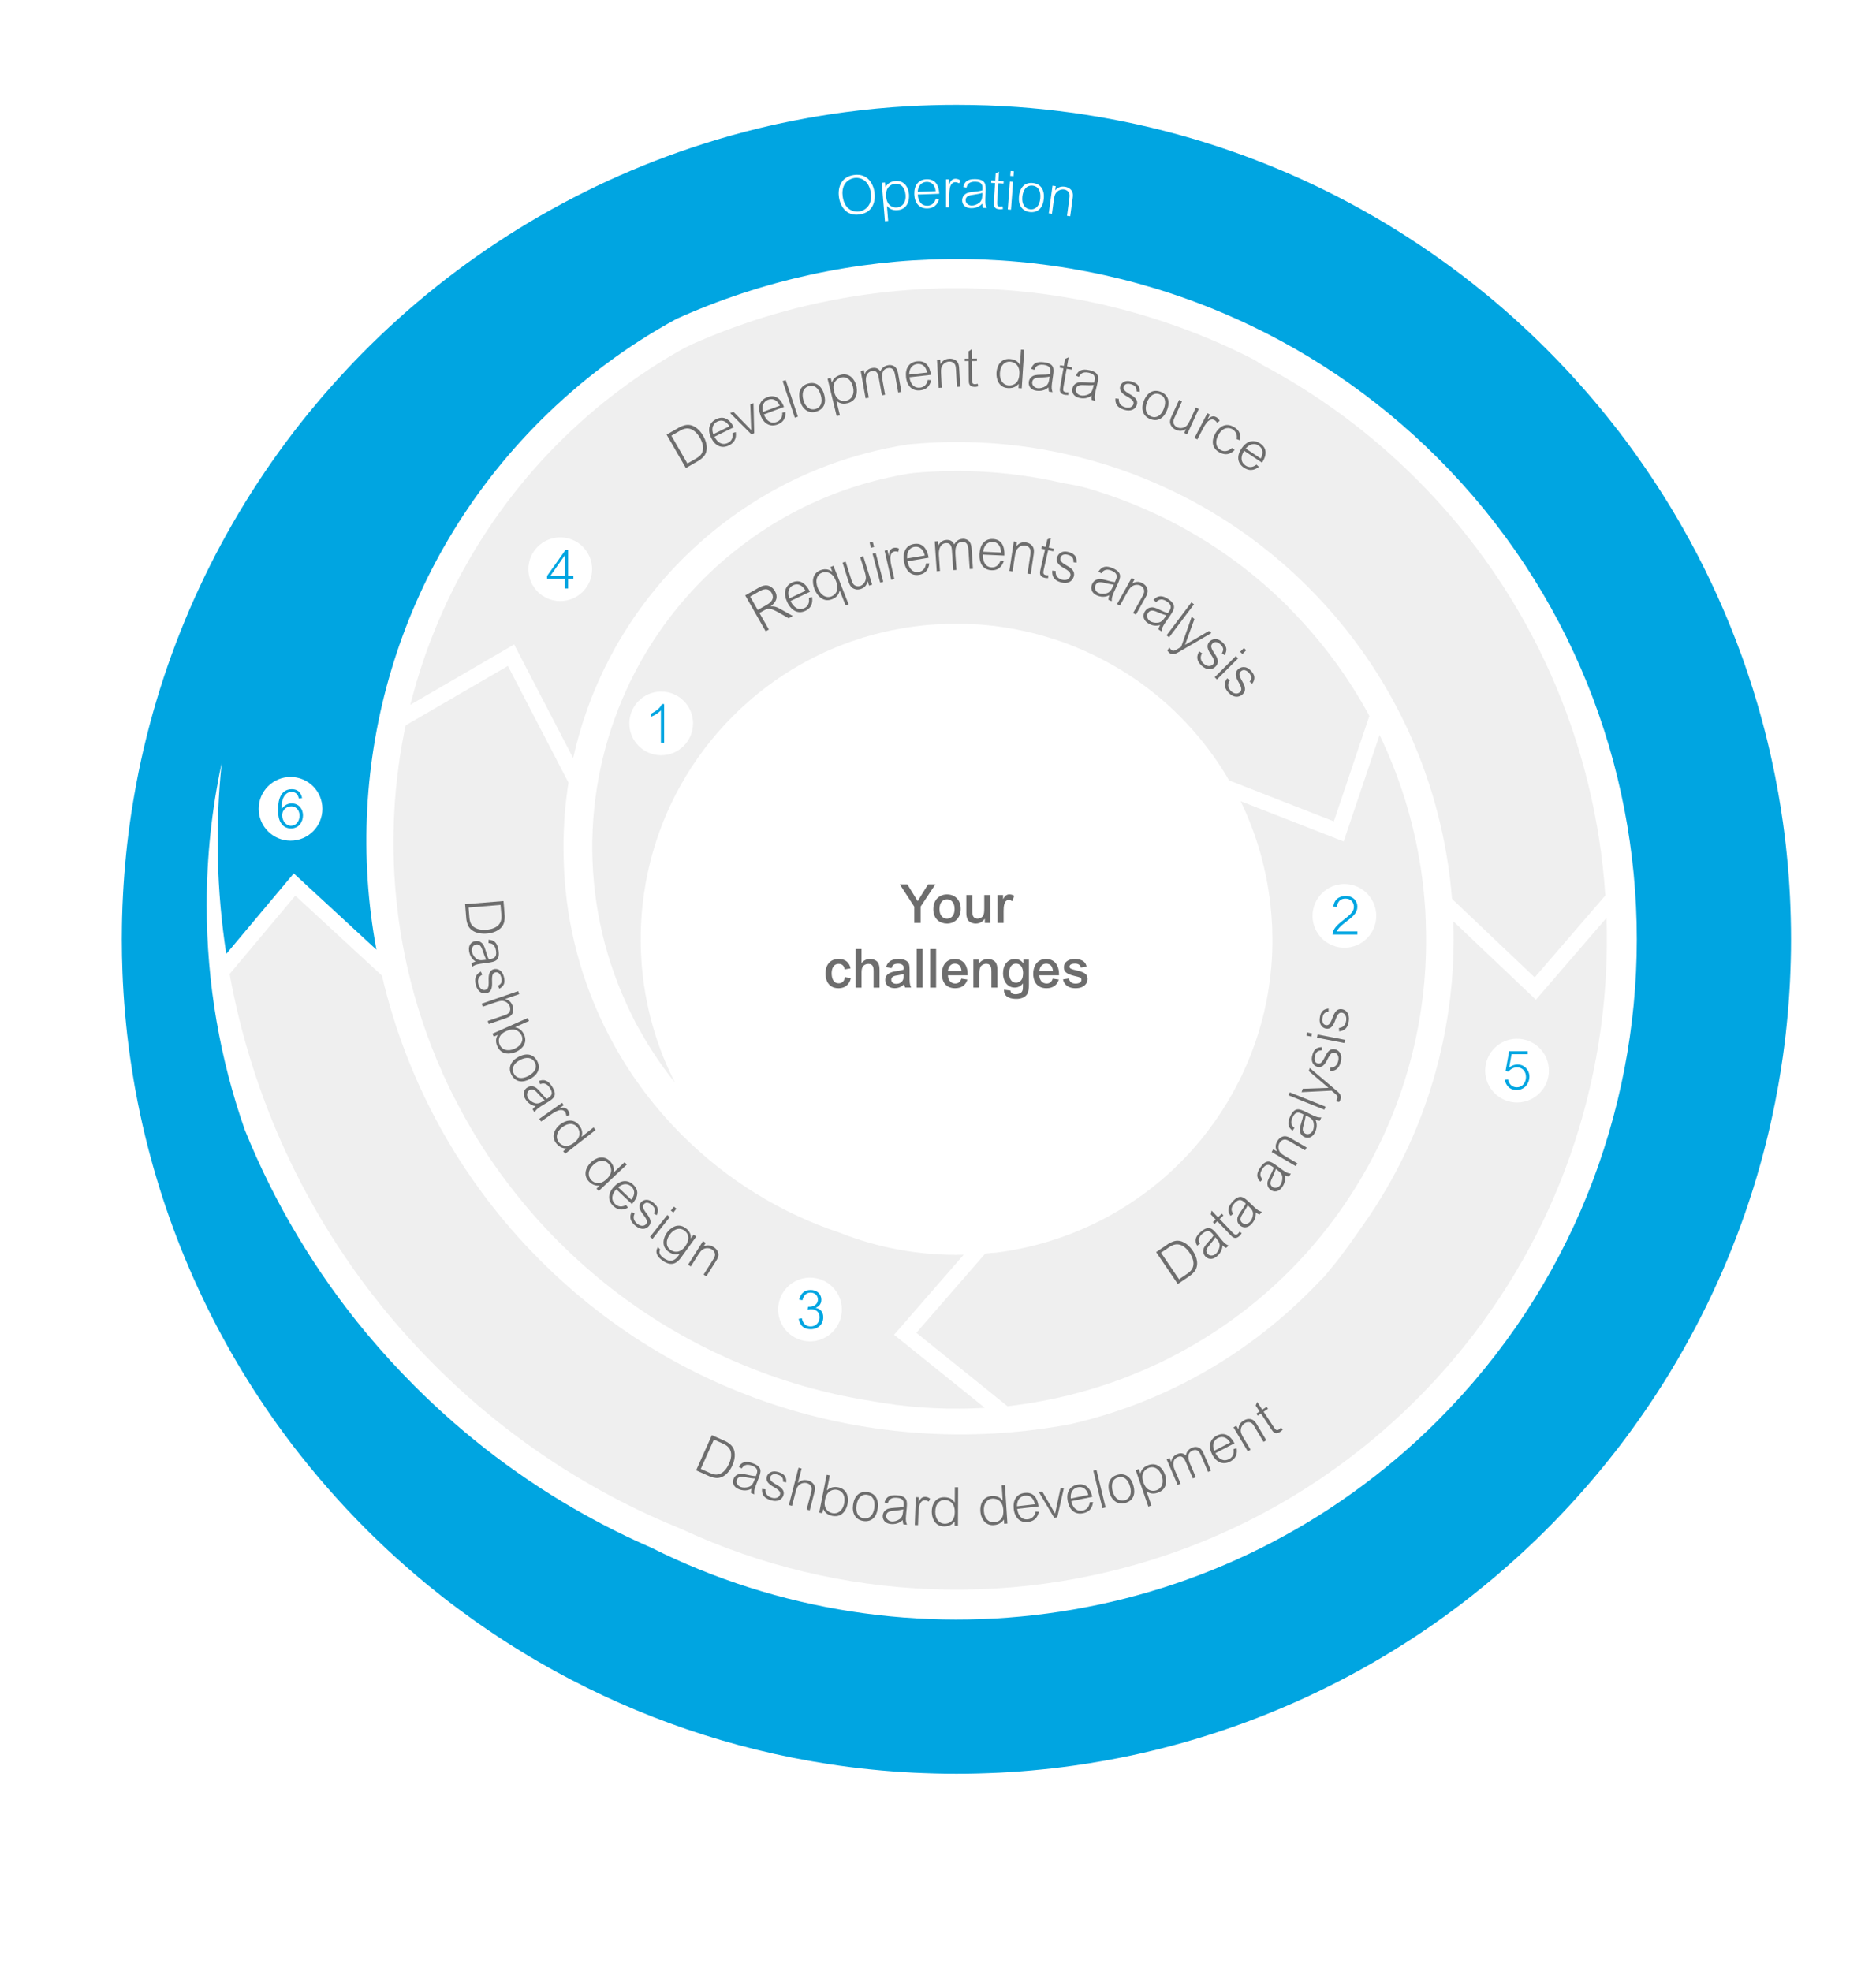 <?xml version="1.0" encoding="UTF-8"?>
<svg xmlns="http://www.w3.org/2000/svg" xmlns:xlink="http://www.w3.org/1999/xlink" width="487.56" height="512.3" viewBox="0 0 487.56 512.3">
  <defs>
    <filter id="drop-shadow-3" filterUnits="userSpaceOnUse">
      <feOffset dx="0" dy="0"></feOffset>
      <feGaussianBlur result="blur" stdDeviation="5"></feGaussianBlur>
      <feFlood flood-color="#000" flood-opacity=".15"></feFlood>
      <feComposite in2="blur" operator="in"></feComposite>
      <feComposite in="SourceGraphic"></feComposite>
    </filter>
  </defs>
  <g id="Grafik">
    <path d="M313.28,244.15c0,35.74-28.97,64.71-64.71,64.71s-64.71-28.97-64.71-64.71,28.97-64.71,64.71-64.71c16.6,0,31.74,6.25,43.2,16.54.3.26.59.53.88.81h0s.02.02.02.02c12.68,11.81,20.61,28.65,20.61,47.35Z" fill="#fff" filter="url(#drop-shadow-3)" stroke-width="0"></path>
    <path d="M334.89,157.82c-11.71-11.71-25.24-20.54-39.68-26.48-.4-.17-.8-.33-1.19-.49-2.45-.98-4.91-1.87-7.41-2.69,0,0,0,0-.01,0-2.72-.93-5.11-1.61-6.85-1.96-1.15-.23-2.29-.42-3.44-.62-12.73-2.94-25.94-3.85-38.99-2.63l-.32.08h-.35c-5.2.84-10.3,2.07-15.23,3.7-8.71,2.86-16.95,6.92-24.52,12.1-.69.46-1.36.93-2.02,1.43-.68.48-1.34.98-2.01,1.48-3.08,2.33-6.04,4.86-8.85,7.58-.45.43-.88.85-1.29,1.27-8.49,8.49-15.17,18.25-19.94,28.74-11.97,26.25-12.05,57.09,1.18,84.05l1.25,2.55h0s1.35,2.39,1.35,2.39c2.59,4.6,5.55,8.97,8.85,13.1-.19-.37-.37-.74-.55-1.12-2.59-5.26-4.57-10.73-5.95-16.33-4.91-19.93-2.3-41.36,7.88-59.69,3.61-6.51,8.19-12.64,13.71-18.17,1.21-1.21,2.45-2.38,3.71-3.49.45-.41.92-.81,1.38-1.2.5-.43,1.01-.84,1.53-1.26.54-.44,1.08-.87,1.63-1.28.37-.29.76-.57,1.13-.85.34-.25.69-.5,1.03-.74.07-.06.15-.11.21-.16.48-.34.96-.68,1.45-1,.37-.26.76-.52,1.14-.76.14-.1.29-.19.44-.28.56-.36,1.13-.72,1.7-1.07.6-.37,1.22-.74,1.83-1.08.53-.3,1.05-.6,1.59-.88.19-.11.38-.21.58-.31.46-.26.93-.51,1.41-.74.1-.06.2-.11.3-.15.48-.25.97-.49,1.46-.72.18-.1.37-.18.57-.27.54-.27,1.08-.52,1.63-.74.64-.3,1.28-.57,1.93-.83.64-.27,1.28-.53,1.93-.77l.06-.02c.64-.24,1.27-.48,1.92-.71.86-.3,1.73-.59,2.6-.86.45-.16.91-.29,1.36-.42,2.87-.85,5.78-1.55,8.71-2.06,1.14-.22,2.3-.4,3.46-.56.68-.1,1.36-.18,2.05-.25.69-.09,1.37-.16,2.06-.21.68-.06,1.37-.11,2.06-.15.63-.05,1.27-.08,1.91-.1h.02c.06,0,.13-.01.21,0,.62-.03,1.26-.04,1.9-.04.04,0,.07,0,.09,0,.52,0,1.03-.01,1.54,0,.15,0,.31,0,.48,0,.61,0,1.22.02,1.84.04.04,0,.07,0,.11,0,.05,0,.11,0,.16,0,.04,0,.06,0,.1,0,0,0,.04,0,.05,0,.4,0,.81.03,1.21.05.54.03,1.08.06,1.62.11.55.03,1.1.08,1.63.13.55.06,1.1.11,1.65.17.49.05.98.11,1.46.18.2.03.4.06.6.09.42.05.83.11,1.22.18.62.09,1.24.19,1.85.31.42.06.83.13,1.23.23,1.28.25,2.55.53,3.83.84,2.11.52,4.22,1.12,6.32,1.81.47.16.95.33,1.44.49.08.03.16.06.24.08.45.16.91.33,1.35.5.46.18.93.36,1.39.54h0c.46.18.93.37,1.38.57.93.37,1.85.78,2.75,1.21.46.21.92.42,1.36.64.35.17.7.35,1.06.52.35.18.7.36,1.05.54.21.11.4.21.6.32.14.06.27.13.39.21.16.08.33.17.47.26.13.06.24.11.35.18.29.16.59.33.88.49.46.25.9.5,1.34.77,1.89,1.12,3.75,2.33,5.58,3.61.44.31.87.63,1.3.95.45.33.91.66,1.34,1.01.25.18.5.39.76.59.41.33.82.65,1.23.99.94.77,1.87,1.58,2.79,2.4.25.23.5.46.76.69.78.73,1.57,1.48,2.34,2.26,5.12,5.12,9.42,10.76,12.9,16.75l27.21,10.64,9.23-27.41c-5.48-10.15-12.49-19.69-21.06-28.26Z" fill="#efefef" stroke-width="0"></path>
    <path d="M261.81,365.52c2.84-.32,5.67-.74,8.47-1.26.62-.11,1.24-.24,1.87-.35.69-.14,1.4-.28,2.09-.44.09,0,.18-.03.27-.06.04,0,.08-.01.12-.02.61-.13,1.21-.26,1.81-.41.57-.13,1.14-.26,1.7-.4.04,0,.06-.02.1-.03.16-.04.33-.08.48-.13.39-.09.78-.2,1.16-.3.06-.01.11-.02.16-.04.11-.04.22-.06.33-.09,2.88-.77,5.74-1.65,8.58-2.64.67-.23,1.34-.47,2.01-.72.62-.23,1.24-.46,1.86-.7,1.37-.54,2.74-1.1,4.11-1.68.65-.28,1.31-.57,1.96-.87.49-.22.98-.44,1.46-.66.5-.23,1-.47,1.51-.71.18-.09.36-.18.53-.26.58-.27,1.15-.56,1.72-.86.85-.44,1.68-.88,2.52-1.32.64-.34,1.27-.69,1.9-1.05.64-.35,1.26-.72,1.89-1.08,13.15-7.68,24.98-17.9,34.68-30.42,3.76-4.85,7.2-10.06,10.27-15.58,10.71-19.31,15.6-40.31,15.25-60.94,0-.05,0-.09,0-.14-.02-.73-.03-1.46-.06-2.18,0-.15,0-.3,0-.45,0-.18-.01-.37-.02-.54,0-.21-.01-.41-.04-.62,0-.13,0-.25,0-.39h0c-.01-.53-.04-1.04-.08-1.56-.06-.93-.13-1.85-.21-2.78-.05-.66-.12-1.32-.18-1.98-.03-.25-.06-.51-.08-.76-.09-.93-.2-1.87-.32-2.79-.11-.8-.22-1.61-.34-2.4-.12-.78-.25-1.56-.38-2.35-.07-.38-.13-.77-.21-1.17-1.93-10.77-5.33-21.31-10.16-31.34l-9.33,27.68-26.78-10.47c2.04,4.22,3.71,8.57,4.99,13.02.13.45.26.9.38,1.34.12.46.24.91.35,1.36.12.42.22.84.31,1.27.15.62.28,1.23.42,1.85.04.23.1.45.14.68.13.64.25,1.27.37,1.92,0,.06.02.12.03.18.11.57.2,1.15.28,1.73.14.85.26,1.7.36,2.57.05.37.09.76.13,1.13.04.37.08.76.11,1.13.09.86.16,1.72.21,2.59,0,.23.02.46.04.69.03.41.06.82.07,1.23.08,2.01.1,4.03.03,6.04-.08,2.79-.32,5.59-.7,8.38-.13.99-.28,1.97-.45,2.96-.22,1.25-.47,2.51-.75,3.76-.21,1-.45,1.99-.72,2.98-.13.51-.26,1.01-.41,1.5-.14.5-.28.99-.43,1.48-.15.5-.3,1-.47,1.48-.16.49-.32.98-.49,1.47-.3.88-.62,1.76-.95,2.63-.37.95-.76,1.9-1.17,2.85-.22.53-.45,1.05-.69,1.56-.23.51-.46,1.01-.7,1.51-.24.51-.49,1.01-.74,1.51-.5,1-1.03,1.99-1.57,2.97-1.99,3.57-4.19,6.94-6.61,10.09-1.1,1.44-2.25,2.84-3.44,4.2h0c-1.13,1.31-2.31,2.56-3.52,3.77-13.01,13.08-29.95,21.2-47.82,23.5-.4.03-.8.05-1.2.08-.29.04-.59.07-.89.1-.29.03-.58.05-.87.08l-17.91,20.59,23.7,19.08ZM370.59,245.27c-.01,1.85-.07,3.71-.18,5.54.11-1.85.16-3.68.18-5.54Z" fill="#efefef" stroke-width="0"></path>
    <path d="M232.36,346.95l18.08-20.79c-10.98.25-22.01-1.67-32.36-5.79-14.93-5-28.94-13.44-40.83-25.33-7.06-7.06-12.9-14.86-17.53-23.16-.97-1.75-1.9-3.52-2.76-5.3-6.68-13.76-10.18-28.66-10.47-43.63-.03-.66-.04-1.34-.04-2.02-.01-.45-.01-.91,0-1.36,0-.86.01-1.71.05-2.55,0-.41.01-.81.04-1.19,0-.17,0-.33.02-.47.02-.7.06-1.39.1-2.08.03-.51.06-1.01.11-1.51.11-1.51.26-3.03.45-4.54.08-.75.18-1.48.29-2.24.08-.51.16-1.02.24-1.54l-15.75-30.35-26.57,15.44c-.17.77-.33,1.55-.49,2.33v.03c-.18.93-.35,1.85-.51,2.76-.16.94-.31,1.88-.46,2.82-.13.83-.25,1.66-.36,2.5-.27,1.97-.5,3.95-.69,5.92-.08.93-.16,1.87-.24,2.81-.14,1.88-.25,3.75-.32,5.64,0,.11,0,.2-.01.31-.06,1.77-.09,3.56-.09,5.32,0,.95,0,1.89.03,2.83.01.81.04,1.61.06,2.43,0,.13.01.27.01.41.15,3.75.44,7.51.87,11.25.16,1.4.34,2.8.54,4.21.4,2.79.89,5.59,1.46,8.36.28,1.39.59,2.77.91,4.15.43,1.85.91,3.68,1.4,5.5,1.01,3.66,2.16,7.28,3.45,10.86.33.89.66,1.79,1,2.68.98,2.53,2.02,5.05,3.14,7.55.06.12.11.25.18.39.15.32.3.64.45.96.25.55.5,1.1.76,1.64.4.86.82,1.7,1.24,2.54,0,.02.02.04.03.06v-.04c.79,1.56,1.59,3.09,2.43,4.62.23.43.47.86.7,1.29.3.52.59,1.05.89,1.57.3.52.61,1.05.91,1.56.3.52.61,1.04.93,1.56,1.97,3.24,4.07,6.42,6.31,9.52.46.63.92,1.26,1.39,1.88,1.39,1.87,2.84,3.72,4.34,5.54.39.47.78.95,1.18,1.41,1.05,1.27,2.14,2.5,3.25,3.73.32.35.64.71.97,1.05.84.93,1.7,1.82,2.57,2.73.54.55,1.08,1.11,1.63,1.66,1.67,1.67,3.38,3.3,5.11,4.86.68.62,1.38,1.24,2.06,1.84.49.43.98.86,1.47,1.27.33.29.67.57,1.01.86l.02.02c.56.47,1.13.95,1.7,1.41.71.58,1.43,1.15,2.14,1.7.4.32.8.63,1.21.93.64.49,1.28.98,1.93,1.46.2.16.4.3.61.44.38.28.76.55,1.15.83,1.05.75,2.1,1.48,3.16,2.2.91.61,1.82,1.22,2.74,1.8.06.04.13.08.2.13.06.04.13.08.2.13.3.19.62.39.92.58.23.15.47.3.71.45.3.18.59.36.89.54.15.09.3.18.45.28.13.07.25.15.37.22.67.4,1.34.8,2.01,1.19.04.02.07.04.11.06l.7.4c.47.28.95.54,1.43.81.11.07.22.13.33.19.18.1.37.2.54.29.18.1.37.2.55.3,1.01.56,2.04,1.09,3.06,1.62.98.49,1.95.98,2.93,1.46.11.06.23.11.33.16.22.11.43.2.65.3.76.37,1.53.72,2.31,1.07.04.01.08.04.11.06.56.25,1.12.49,1.67.75.45.19.89.38,1.34.57l.06.02c11.17,4.82,22.83,8.16,34.68,10.03.07.01.14.03.23.04,8.67,1.58,17.48,2.23,26.27,1.94l3.29-.16-23.61-19.01Z" fill="#efefef" stroke-width="0"></path>
    <path d="M368.16,124.55c-12.11-12.11-25.62-22-40-29.65-.69-.45-1.36-.87-2.06-1.29-.02,0-.04-.02-.06-.03-.01-.01-.04-.02-.05-.04-.72-.37-1.44-.74-2.17-1.1-1.45-.71-2.91-1.41-4.38-2.09-.74-.34-1.48-.67-2.21-1-.74-.33-1.48-.64-2.22-.96-.74-.31-1.48-.62-2.23-.93-.74-.3-1.49-.6-2.24-.9-.83-.33-1.68-.65-2.53-.96-1.39-.52-2.79-1.03-4.21-1.51-.03-.01-.06-.02-.1-.03-.74-.25-1.48-.5-2.22-.75-.76-.25-1.52-.49-2.28-.73-.76-.24-1.54-.47-2.31-.7-.76-.23-1.52-.45-2.28-.66-.77-.22-1.54-.42-2.31-.63-.77-.21-1.55-.4-2.32-.59-.77-.19-1.54-.38-2.32-.57-.64-.15-1.29-.3-1.93-.45-1.69-.37-3.38-.72-5.08-1.05-.79-.15-1.56-.29-2.35-.42-.73-.13-1.46-.25-2.19-.37-.83-.14-1.68-.27-2.52-.39-.78-.12-1.57-.23-2.35-.33-.78-.11-1.58-.21-2.37-.3-.78-.09-1.58-.18-2.37-.26-.78-.08-1.58-.16-2.36-.23-.79-.07-1.58-.14-2.38-.2-.78-.06-1.58-.12-2.38-.17-2.37-.15-4.75-.25-7.13-.3-.79-.01-1.58-.03-2.38-.04-.78,0-1.58,0-2.38,0-1.58.01-3.17.04-4.75.1-1.63.06-3.25.13-4.88.24-.66.04-1.33.08-1.99.14-1.67.13-3.34.27-4.99.45-.79.08-1.58.17-2.37.26-.91.11-1.81.23-2.71.35-.67.09-1.34.18-2.02.29-.79.11-1.58.23-2.35.36-1.57.25-3.13.53-4.7.83-.11.03-.23.04-.35.06-2.2.43-4.4.91-6.59,1.41-2.35.55-4.69,1.15-7.01,1.81-1.41.39-2.81.81-4.21,1.24-.2.06-.38.11-.57.18-.64.2-1.27.4-1.9.6-.98.32-1.97.65-2.93,1-3.64,1.25-7.24,2.63-10.8,4.15-.74.31-1.48.63-2.22.96-.17.07-.34.15-.51.23l-1.87.92c-3.65,2.02-7.22,4.22-10.72,6.58-1.31.88-2.62,1.8-3.9,2.73-1.29.93-2.56,1.88-3.83,2.86-.33.24-.64.49-.95.74-.55.42-1.09.86-1.63,1.29-.02.02-.05.04-.08.06-.56.46-1.13.92-1.69,1.39-.11.09-.21.18-.33.28-1.27,1.07-2.52,2.16-3.76,3.28-.97.87-1.92,1.75-2.88,2.65-.95.91-1.9,1.82-2.82,2.75-.63.63-1.25,1.27-1.87,1.91-.3.3-.61.62-.9.94-.35.36-.69.73-1.03,1.1-.22.23-.44.47-.65.71-.55.59-1.09,1.2-1.63,1.81-.65.74-1.3,1.47-1.93,2.23l-.07.07c-.64.75-1.26,1.5-1.87,2.26-.56.69-1.1,1.37-1.65,2.06-.12.15-.23.29-.34.44-.5.62-.98,1.26-1.45,1.89-.13.16-.24.31-.35.47-.99,1.33-1.95,2.66-2.89,4.01-.19.28-.38.55-.57.83-.45.65-.89,1.3-1.32,1.96-.12.18-.23.35-.34.52-.46.69-.91,1.38-1.35,2.07-.04.07-.08.13-.12.19-.5.8-1,1.61-1.48,2.42-.49.8-.97,1.6-1.43,2.42-.57.98-1.12,1.96-1.65,2.94-.28.49-.54,1-.81,1.5-.24.44-.47.88-.71,1.33-.34.65-.67,1.31-1,1.97-.43.86-.85,1.73-1.26,2.59-.36.74-.71,1.48-1.04,2.24-.11.22-.21.45-.31.68-.35.77-.69,1.54-1.02,2.32-.37.87-.74,1.75-1.1,2.63-.37.93-.74,1.86-1.1,2.79-.28.74-.56,1.48-.83,2.21l-.15.4c-.29.83-.58,1.64-.86,2.47-.06.17-.11.33-.17.49-.27.79-.53,1.59-.78,2.39-.28.87-.54,1.75-.81,2.62-.28.94-.55,1.9-.81,2.84-.22.77-.42,1.56-.63,2.33-.09.34-.17.68-.25,1.02l26.97-15.67,15.34,29.55c.15-.69.31-1.38.48-2.06.02-.12.06-.24.09-.36.13-.59.28-1.17.45-1.75.25-.99.53-1.97.82-2.96.22-.76.45-1.51.69-2.26.23-.68.45-1.37.69-2.06.13-.4.28-.8.42-1.2.21-.59.42-1.17.65-1.77.21-.58.43-1.15.66-1.73.12-.3.25-.62.37-.92.26-.63.52-1.26.8-1.89.16-.4.34-.79.52-1.19.26-.6.54-1.2.83-1.8.23-.5.45-.99.7-1.48.15-.3.3-.62.46-.91.64-1.3,1.32-2.59,2.03-3.87.22-.4.45-.81.68-1.22.18-.3.35-.62.54-.93.23-.39.46-.77.69-1.16.35-.59.72-1.19,1.1-1.77.4-.65.81-1.29,1.24-1.93.03-.04.05-.08.07-.11.44-.66.89-1.33,1.34-1.98.42-.6.85-1.2,1.29-1.8.2-.28.4-.56.61-.83.39-.53.79-1.06,1.2-1.58.05-.08.11-.15.16-.22.53-.69,1.07-1.36,1.62-2.03.49-.61,1-1.21,1.51-1.81.26-.32.52-.62.8-.93.27-.31.54-.62.82-.92.26-.3.54-.61.81-.91.23-.26.48-.52.73-.78.31-.34.63-.67.95-1,.54-.57,1.08-1.12,1.64-1.68.46-.46.93-.91,1.39-1.36,3.63-3.5,7.44-6.69,11.42-9.57,1.04-.76,2.09-1.49,3.15-2.2.57-.38,1.14-.76,1.7-1.12,12.61-8.12,26.58-13.27,40.91-15.49.03,0,.06-.01.08-.01,20.65-2.01,41.69.93,61.19,8.8.02,0,.04.01.07.03.05.02.11.05.16.07,15.49,6.29,29.99,15.7,42.53,28.25,22.55,22.55,35,51.44,37.34,80.98l21.49,20.41,18.36-21.29c-2.63-39.45-18.98-78.15-49.07-108.23Z" fill="#efefef" stroke-width="0"></path>
    <path d="M59.67,253.15c5.76,31.77,19.53,62.37,41.3,88.57,3.8,4.56,7.83,8.99,12.11,13.27,18.91,18.91,40.76,33.07,64.09,42.49,41.13,19.1,88.41,20.8,130.63,5.08,22.03-8.2,42.69-21.14,60.37-38.82,4.5-4.5,8.68-9.18,12.57-14.04,25.81-32.27,38.07-71.88,36.79-111.13l-18.36,21.29-21.45-20.37c.95,27.43-6.77,55.1-23.16,78.51-.03.04-.06.09-.09.13-2.73,3.9-5.54,8-8.7,11.76-.03.03-.06.06-.08.09-.08.1-.16.19-.25.3-.23.28-.47.57-.7.86l-.02.02c-.37.47-.76.92-1.19,1.28-1.08,1.15-2.09,2.2-3.08,3.19-17.34,17.34-38.66,29.15-62.26,34.56-48.39,9.09-100.3-5.09-137.74-42.54-21.15-21.15-34.87-46.92-41.18-74.05l-22.52-20.79-17.05,20.34Z" fill="#efefef" stroke-width="0"></path>
    <path d="M465.41,238.73c-.01-.74-.04-1.47-.07-2.21,0-.38-.02-.76-.04-1.15-.03-.79-.06-1.59-.1-2.38-.05-.93-.1-1.85-.16-2.77-.06-.92-.12-1.84-.19-2.76-.14-1.84-.3-3.67-.49-5.49-.09-.86-.18-1.72-.27-2.58-.03-.16-.04-.32-.06-.48-.1-.8-.19-1.59-.29-2.39-.12-.9-.24-1.8-.36-2.71-.17-1.19-.34-2.37-.53-3.55-.14-.84-.27-1.68-.42-2.52-.09-.59-.2-1.16-.29-1.74-.02-.1-.03-.19-.06-.29-.24-1.34-.49-2.68-.75-4.01-.01-.07-.03-.13-.04-.2-.24-1.18-.49-2.35-.74-3.53-.03-.15-.06-.3-.1-.45-.13-.6-.26-1.2-.4-1.8-.48-2.12-1-4.24-1.54-6.34-.01-.02-.01-.03-.02-.05-.14-.55-.29-1.1-.44-1.65-.15-.59-.31-1.18-.48-1.77-.26-.95-.53-1.9-.81-2.85-.05-.16-.1-.32-.15-.49-.3-1.05-.62-2.1-.95-3.15-.05-.17-.11-.34-.16-.51-.66-2.08-1.34-4.14-2.05-6.19-.25-.7-.49-1.41-.75-2.11-3.79-10.5-8.35-20.62-13.63-30.3-.02-.02-.04-.05-.05-.08-1.16-2.11-2.35-4.2-3.57-6.27-.41-.69-.82-1.38-1.24-2.07-.04-.07-.08-.13-.11-.19-1.13-1.86-2.29-3.7-3.47-5.52-.54-.83-1.08-1.65-1.63-2.47-.5-.75-1-1.49-1.51-2.22-.55-.8-1.1-1.59-1.66-2.38-.51-.72-1.02-1.44-1.53-2.15-1.19-1.65-2.42-3.29-3.66-4.91-1.54-1.99-3.1-3.95-4.69-5.88-.6-.72-1.19-1.43-1.8-2.15-.52-.61-1.04-1.22-1.56-1.82-3.41-3.94-6.96-7.75-10.64-11.43-.75-.75-1.51-1.49-2.27-2.23-.71-.7-1.43-1.39-2.16-2.08-.81-.76-1.63-1.52-2.45-2.27-.62-.57-1.24-1.14-1.87-1.7-1.53-1.37-3.08-2.72-4.65-4.05-.67-.56-1.33-1.12-2-1.67-1.34-1.1-2.69-2.19-4.06-3.27-14.2-11.15-29.83-20.58-46.56-27.95-17.07-7.52-35.29-12.9-54.33-15.81-.84-.13-1.69-.25-2.53-.38-.23-.03-.46-.06-.69-.09-1.12-.15-2.23-.3-3.35-.43-.85-.11-1.7-.21-2.56-.3-.09-.01-.18-.02-.27-.03-1.13-.12-2.26-.24-3.39-.33-.27-.03-.53-.06-.8-.08-1.16-.1-2.33-.2-3.49-.28-1.31-.1-2.63-.18-3.94-.25-1.32-.07-2.64-.13-3.96-.18-2.67-.09-5.36-.14-8.05-.14-4.2,0-8.38.12-12.53.35-1.38.08-2.74.17-4.11.27-1.37.11-2.73.22-4.09.35-.06,0-.13.01-.19.02-2.72.26-5.43.57-8.12.93-1.13.15-2.26.31-3.38.48-.21.03-.41.06-.61.09-.78.12-1.54.24-2.31.37-.17.02-.33.05-.49.08-.86.14-1.71.29-2.57.44-2.67.48-5.32,1-7.96,1.57-.83.18-1.65.36-2.47.55-.72.17-1.44.34-2.16.51-5.03,1.21-9.99,2.6-14.86,4.16-33.93,10.79-64.24,29.71-88.64,54.47-.62.63-1.24,1.27-1.86,1.91-.62.65-1.24,1.3-1.85,1.95-.89.94-1.76,1.89-2.63,2.85-.49.54-.98,1.09-1.47,1.64-1.16,1.3-2.3,2.62-3.43,3.95-.85,1-1.69,2.01-2.52,3.03-.77.94-1.53,1.9-2.29,2.85-20.49,26.06-35.16,56.92-42.02,90.63-.43,2.12-.83,4.25-1.19,6.39-.27,1.51-.51,3.03-.74,4.55-.25,1.62-.47,3.25-.68,4.88-.11.91-.22,1.81-.33,2.72-.1.91-.2,1.82-.29,2.73-.09.91-.18,1.83-.26,2.74-.07.82-.14,1.65-.21,2.47-.07,1.01-.15,2.02-.21,3.04-.04.7-.09,1.4-.12,2.1-.11,2.07-.2,4.15-.25,6.23-.02.73-.03,1.46-.04,2.19-.02,1.13-.03,2.27-.03,3.41,0,2.89.06,5.76.17,8.62.03.85.07,1.69.11,2.54.05.93.1,1.85.16,2.77.06.92.12,1.84.19,2.76.14,1.84.3,3.67.49,5.49.09.86.18,1.72.27,2.58.03.16.04.32.06.48.1.8.19,1.59.29,2.39.12.9.24,1.8.36,2.71.18,1.3.37,2.59.58,3.88.22,1.39.45,2.78.7,4.17.22,1.25.46,2.51.71,3.75.23,1.19.48,2.37.73,3.55,6.33,29.48,18.63,56.73,35.57,80.43.57.78,1.13,1.56,1.7,2.33.72.98,1.45,1.96,2.19,2.93.68.89,1.36,1.77,2.05,2.64.05.05.09.11.13.16,1.55,1.96,3.13,3.89,4.74,5.8,1.68,1.98,3.4,3.94,5.15,5.87,4.67,5.13,9.58,10.04,14.71,14.71,1.93,1.75,3.89,3.47,5.87,5.15.77.65,1.54,1.29,2.31,1.93,10.41,8.55,21.63,16.16,33.52,22.68,21.65,11.87,45.54,20.16,70.89,24.06.97.15,1.94.29,2.92.43.91.12,1.81.24,2.71.36.8.1,1.59.19,2.39.29.16.02.32.03.48.06.86.09,1.72.18,2.58.27,1.82.19,3.65.35,5.49.49.92.07,1.84.13,2.76.19.92.06,1.84.11,2.77.16.79.04,1.59.07,2.38.1.39.02.77.04,1.15.04.73.03,1.47.06,2.21.07,1.8.05,3.61.07,5.42.07s3.62-.02,5.42-.07c.74-.01,1.48-.04,2.21-.07.38,0,.76-.02,1.15-.04.79-.03,1.59-.06,2.38-.1.93-.05,1.85-.1,2.77-.16.92-.06,1.84-.12,2.76-.19,1.84-.14,3.67-.3,5.49-.49.86-.09,1.72-.18,2.58-.27.16-.03.32-.04.48-.06.8-.1,1.59-.19,2.39-.29.9-.12,1.8-.24,2.71-.36,1.3-.18,2.59-.37,3.88-.58,1.39-.22,2.78-.45,4.17-.7,1.25-.22,2.51-.46,3.75-.7,1.08-.21,2.16-.43,3.23-.66,1.04-.22,2.08-.45,3.12-.69,27.6-6.32,53.2-17.88,75.69-33.58,1.59-1.12,3.16-2.25,4.72-3.4.83-.62,1.66-1.24,2.48-1.87.89-.68,1.77-1.36,2.64-2.05.05-.05.11-.09.16-.13,1.96-1.55,3.89-3.13,5.8-4.74,1.98-1.68,3.94-3.4,5.87-5.15,6.42-5.83,12.49-12.05,18.17-18.61.52-.6,1.04-1.21,1.56-1.82.61-.72,1.2-1.43,1.8-2.15,1.59-1.93,3.15-3.89,4.69-5.88,1.24-1.62,2.47-3.26,3.66-4.91.51-.71,1.02-1.43,1.53-2.15.56-.79,1.11-1.58,1.66-2.38.51-.73,1.01-1.47,1.51-2.22.55-.82,1.09-1.64,1.63-2.47,1.18-1.82,2.34-3.66,3.47-5.52.03-.06.07-.12.11-.19,8.92-14.72,16.14-30.6,21.39-47.34.35-1.12.69-2.24,1.02-3.36.33-1.13.66-2.26.97-3.39.9-3.22,1.72-6.46,2.46-9.74.14-.6.27-1.2.4-1.8.04-.15.07-.3.1-.45.25-1.17.5-2.35.74-3.53.01-.07.03-.13.04-.2.26-1.33.51-2.67.75-4.01.03-.1.04-.19.06-.29.09-.58.2-1.15.29-1.74.15-.84.28-1.68.42-2.52.19-1.18.36-2.36.53-3.55.12-.91.24-1.81.36-2.71.1-.8.19-1.59.29-2.39.02-.16.03-.32.06-.48.09-.86.18-1.72.27-2.58.19-1.82.35-3.65.49-5.49.07-.92.13-1.84.19-2.76.06-.92.11-1.84.16-2.77.04-.79.07-1.59.1-2.38.02-.39.04-.77.04-1.15.03-.73.06-1.47.07-2.21.05-1.8.07-3.61.07-5.42s-.02-3.62-.07-5.42ZM373.66,369.25c-55.25,55.24-138.24,66.24-204.53,32.98-5.84-2.54-11.53-5.36-17.06-8.45-.03,0-.05-.02-.08-.04-16.13-8.97-30.94-20.17-44.22-33.45-4.37-4.37-8.59-9-12.57-13.77-13.3-16.01-23.9-33.82-31.56-52.78-6.43-18.31-9.92-37.97-9.92-58.44,0-12.69,1.34-25.07,3.9-37-1.73,16.52-1.33,33.22,1.19,49.65l17.54-20.92,21.48,19.82c-8.98-48.31,5.21-100.09,42.58-137.47,10.76-10.75,22.7-19.58,35.42-26.5,44.85-20.17,96.44-20.73,141.65-1.66.19.08.38.16.57.24,20.22,8.6,39.15,21.14,55.61,37.6,68.98,68.98,68.98,181.21,0,250.19Z" fill="#00a5e1" stroke-width="0"></path>
    <circle cx="171.84" cy="188.04" r="8.28" fill="#fff" stroke-width="0"></circle>
    <circle cx="145.6" cy="147.96" r="8.28" fill="#fff" stroke-width="0"></circle>
    <circle cx="75.51" cy="210.24" r="8.28" fill="#fff" stroke-width="0"></circle>
    <circle cx="349.4" cy="238.06" r="8.28" fill="#fff" stroke-width="0"></circle>
    <circle cx="210.51" cy="340.38" r="8.28" fill="#fff" stroke-width="0"></circle>
    <circle cx="394.27" cy="278.29" r="8.28" fill="#fff" stroke-width="0"></circle>
  </g>
  <g id="Text">
    <g>
      <path d="M197.37,152.67c.72-.41,1.43-.59,2.05-.49.8.13,1.55.71,1.99,1.49.78,1.37.52,2.76-1.12,3.92v.03c.87-.03,1.31,0,2.53.69l3.21,1.8-1.06.6-2.5-1.43c-2.23-1.27-2.82-1.23-3.82-.66l-1.27.72,2.44,4.29-.83.47-5.31-9.34,3.68-2.09ZM194.96,155.07l1.98,3.48,2.3-1.31c.52-.3,2.33-1.31,1.32-3.08-.93-1.64-2.52-.84-3.27-.42l-2.34,1.33Z" fill="#6d6d6d" stroke-width="0"></path>
      <path d="M205.45,156.24c.83,1.68,2.13,2.54,3.58,1.85,1.44-.69,1.26-2.15,1.2-2.67l.82-.23c.09.79.33,2.6-1.73,3.59-1.88.9-3.65,0-4.72-2.26-1.05-2.21-.69-4.18,1.23-5.09,2.84-1.35,4.32,1.7,4.67,2.4l-5.04,2.4ZM209.36,153.55c-1.04-1.8-2.3-1.86-3.23-1.42-.39.19-1.83,1.01-.99,3.43l4.22-2.01Z" fill="#6d6d6d" stroke-width="0"></path>
      <path d="M218.22,153.53c-.17.65-.48,1.66-1.95,2.23-2.72,1.07-4.18-1.6-4.59-2.63-.68-1.72-.69-4.04,1.54-4.91,1.5-.59,2.52.01,3.04.35h.03s-.46-1.18-.46-1.18l.78-.31,3.94,10-.78.31-1.52-3.87h-.02ZM216.06,155.04c1.29-.51,2.05-1.86,1.24-3.92-.6-1.54-1.31-2.03-1.94-2.25-.54-.19-1.16-.22-1.78.02-1.17.46-1.87,1.86-1.03,3.99.79,2.01,2.3,2.64,3.52,2.17Z" fill="#6d6d6d" stroke-width="0"></path>
      <path d="M225.87,152.23l-.35-1.1h-.03c-.2.68-.5,1.56-1.8,1.98-1.04.33-1.74-.03-2.05-.22-.72-.43-1-1.37-1.14-1.8l-1.52-4.84.8-.25,1.45,4.59c.19.6.39,1.15.75,1.45.42.34,1,.46,1.56.28.75-.24,1.39-.99,1.49-1.93.05-.5-.08-1.11-.48-2.37l-1.01-3.21.8-.25,2.33,7.41-.8.25Z" fill="#6d6d6d" stroke-width="0"></path>
      <path d="M226.82,140.84l.35,1.33-.81.21-.35-1.33.81-.21ZM227.58,143.71l1.98,7.52-.81.21-1.98-7.52.81-.21Z" fill="#6d6d6d" stroke-width="0"></path>
      <path d="M230.64,142.96l.34,1.52h.03c.02-.6.12-1.82,1.24-2.07.59-.13,1.01.03,1.36.17l-.14.85c-.5-.1-.74-.14-1.02-.08-.26.06-.84.21-1.03,1.29-.06.31-.01.83.04,1.33.04.39.14.89.19,1.08l.79,3.47-.82.19-1.72-7.58.74-.17Z" fill="#6d6d6d" stroke-width="0"></path>
      <path d="M235.86,145.91c.34,1.85,1.34,3.03,2.93,2.76,1.57-.26,1.8-1.72,1.88-2.23h.85c-.12.79-.41,2.6-2.66,2.98-2.06.35-3.5-1.01-3.92-3.47-.4-2.41.49-4.21,2.59-4.56,3.11-.52,3.68,2.82,3.82,3.59l-5.51.92ZM240.36,144.4c-.51-2.01-1.7-2.42-2.72-2.25-.43.07-2.04.46-1.89,3.02l4.61-.77Z" fill="#6d6d6d" stroke-width="0"></path>
      <path d="M243.78,140.66l.07,1.11h.03c.24-.45.78-1.35,2.09-1.43,1.38-.09,1.82.78,2.01,1.16.34-.53.89-1.35,2.18-1.44.8-.05,1.37.27,1.68.59.27.27.6.82.67,1.91l.35,5.29-.84.06-.32-4.82c-.06-.96-.18-2.33-1.68-2.24-1.7.11-1.81,1.94-1.7,3.47l.26,3.82-.84.06-.33-4.91c-.05-.81-.12-2.22-1.56-2.12-1.47.1-1.94,1.59-1.84,3.13l.28,4.13-.84.06-.52-7.76.84-.06Z" fill="#6d6d6d" stroke-width="0"></path>
      <path d="M255.45,144.16c-.06,1.88.67,3.25,2.28,3.32,1.59.08,2.12-1.3,2.31-1.78l.83.19c-.29.74-.94,2.45-3.22,2.34-2.08-.1-3.21-1.73-3.09-4.22.12-2.44,1.37-4.01,3.5-3.91,3.14.15,3,3.54,2.97,4.32l-5.58-.26ZM260.17,143.63c-.07-2.08-1.14-2.73-2.18-2.78-.43-.02-2.09.02-2.49,2.56l4.67.22Z" fill="#6d6d6d" stroke-width="0"></path>
      <path d="M264.3,140.83l-.17,1.13h.03c.47-.5,1.12-1.17,2.48-.96,1.08.16,1.58.78,1.78,1.1.43.72.28,1.65.21,2.11l-.75,5.02-.83-.12.71-4.78c.09-.62.15-1.19-.04-1.61-.22-.5-.7-.85-1.28-.93-.77-.12-1.68.27-2.18,1.07-.28.44-.41,1.03-.6,2.34l-.5,3.34-.83-.12,1.15-7.69.83.12Z" fill="#6d6d6d" stroke-width="0"></path>
      <path d="M272.55,142.34l1.33.3-.15.66-1.32-.3-1.13,4.98c-.21.94-.21,1.35.49,1.51.11.03.23.04.68.05l-.05.74c-.46-.01-.65-.03-.9-.08-1.53-.35-1.25-1.44-1.06-2.29l1.16-5.09-.98-.22.15-.66.98.22.44-1.95.95-.38-.57,2.52Z" fill="#6d6d6d" stroke-width="0"></path>
      <path d="M278.98,146.14c0-.72,0-1.5-1.37-1.9-1.02-.3-1.76-.03-1.98.73-.2.69.04,1.17,1.64,2.06,1.32.73,2.18,1.53,1.79,2.84-.35,1.21-1.5,2.05-3.39,1.49-1.92-.56-2.29-1.74-2.2-3.03l.88.09c-.01.45-.08,1.75,1.56,2.23,1.18.35,2.02-.13,2.25-.9.22-.73-.18-1.26-1.61-2.05-1.38-.77-2.19-1.58-1.83-2.82.22-.73,1.08-1.95,3.08-1.36,1.37.4,2.09,1.08,2,2.73l-.83-.1Z" fill="#6d6d6d" stroke-width="0"></path>
      <path d="M285.49,148.55c.92-1.37,2.05-1.6,3.79-.82,2.5,1.12,1.92,2.47,1.17,4.14-.07.15-.78,1.69-.92,1.99-.56,1.26-.6,1.64-.6,2.43l-.86-.38c.04-.49.08-.69.24-1.19-.45.21-1.63.77-3.25.04-1.52-.68-1.65-1.97-1.23-2.92.21-.47.6-1.03,1.45-1.26.34-.1.74-.18,2.31.26.71.2,1.45.42,2.17.46l.11-.25c.39-.88.85-1.91-.89-2.68-1.73-.77-2.42.19-2.76.66l-.74-.48ZM289.48,151.95c-.65-.03-1.65-.25-2.35-.41-.94-.22-1.97-.47-2.45.6-.36.81.08,1.66.84,2,.54.24,1.36.29,2.12.06.66-.2,1.13-.67,1.63-1.79l.21-.46Z" fill="#6d6d6d" stroke-width="0"></path>
      <path d="M294.84,150.63l-.56,1h.03c.62-.29,1.46-.68,2.66-.01.95.53,1.2,1.29,1.27,1.66.15.82-.32,1.64-.55,2.05l-2.47,4.43-.73-.41,2.35-4.22c.31-.55.56-1.06.53-1.53-.03-.55-.35-1.04-.87-1.33-.68-.38-1.67-.35-2.42.23-.42.32-.75.82-1.39,1.97l-1.64,2.95-.73-.41,3.79-6.79.73.41Z" fill="#6d6d6d" stroke-width="0"></path>
      <path d="M299.79,155.91c1.14-1.19,2.29-1.23,3.87-.16,2.27,1.53,1.46,2.76.44,4.28-.09.14-1.06,1.53-1.25,1.8-.77,1.15-.87,1.51-1,2.29l-.78-.52c.12-.48.2-.67.44-1.13-.48.13-1.74.48-3.21-.52-1.38-.93-1.29-2.22-.71-3.08.29-.42.77-.91,1.65-.99.35-.04.76-.05,2.23.65.66.32,1.36.66,2.06.83l.15-.22c.54-.8,1.17-1.73-.41-2.79-1.57-1.06-2.41-.23-2.83.17l-.64-.6ZM303.13,159.94c-.63-.14-1.59-.53-2.24-.8-.89-.38-1.86-.8-2.51.17-.5.74-.2,1.66.48,2.12.49.33,1.28.52,2.08.42.68-.08,1.22-.46,1.91-1.48l.28-.42Z" fill="#6d6d6d" stroke-width="0"></path>
      <path d="M310.31,157.09l-6.47,8.57-.67-.51,6.47-8.57.67.51Z" fill="#6d6d6d" stroke-width="0"></path>
      <path d="M310.43,160.91l-2.45,6.7,6.21-3.59.64.53-8.59,5c-1.09.64-1.77.62-2.32.17-.13-.11-.25-.23-.54-.62l.51-.77c.29.38.4.48.52.58.43.36.71.31,1.3-.04l1.26-.73,2.74-7.82.72.6Z" fill="#6d6d6d" stroke-width="0"></path>
      <path d="M317.57,169.82c.33-.64.67-1.34-.37-2.31-.78-.72-1.56-.81-2.1-.23-.49.53-.49,1.06.55,2.58.85,1.24,1.26,2.34.33,3.34-.86.92-2.26,1.16-3.7-.18-1.47-1.36-1.27-2.58-.62-3.69l.75.47c-.21.4-.85,1.53.41,2.69.9.84,1.86.79,2.42.2.52-.56.4-1.21-.53-2.56-.89-1.3-1.25-2.39-.38-3.34.52-.56,1.84-1.26,3.37.16,1.05.97,1.39,1.9.57,3.33l-.7-.46Z" fill="#6d6d6d" stroke-width="0"></path>
      <path d="M321.77,171.13l-5.5,5.49-.59-.59,5.5-5.49.59.59ZM323.87,169.03l-.98.98-.59-.59.98-.98.59.59Z" fill="#6d6d6d" stroke-width="0"></path>
      <path d="M324.79,177.21c.37-.61.77-1.29-.21-2.33-.72-.78-1.5-.92-2.08-.38-.53.49-.57,1.02.36,2.61.76,1.3,1.09,2.43.09,3.36-.92.86-2.34.99-3.68-.44-1.36-1.46-1.08-2.66-.35-3.72l.71.52c-.24.38-.95,1.46.21,2.71.84.9,1.8.92,2.4.37.56-.52.48-1.18-.34-2.59-.8-1.36-1.08-2.48-.13-3.36.56-.52,1.93-1.12,3.35.4.97,1.04,1.25,2,.33,3.37l-.66-.51Z" fill="#6d6d6d" stroke-width="0"></path>
    </g>
    <g>
      <path d="M300.47,325.47l3.18-2.16s1.06-.7,2.1-.79c1.99-.16,3.51,1.53,4.18,2.51.62.91,1.8,3,.83,4.97-.3.61-1.16,1.38-1.48,1.6l-3.18,2.16-5.63-8.29ZM306.41,332.53l1.95-1.32c.34-.23,1.06-.72,1.42-1.3.83-1.41.26-2.98-.69-4.38-.45-.66-1.79-2.36-3.64-2.05-.67.1-1.28.5-1.77.83l-1.94,1.32,4.69,6.9Z" fill="#6d6d6d" stroke-width="0"></path>
      <path d="M311.12,323.79c-.76-1.34-.44-2.42,1.02-3.65,2.1-1.76,2.99-.72,4.09.59.1.12,1.09,1.35,1.29,1.58.83.99,1.14,1.16,1.82,1.47l-.72.6c-.41-.22-.56-.34-.91-.68-.02.47-.08,1.73-1.45,2.87-1.28,1.07-2.45.68-3.07-.06-.3-.37-.61-.93-.42-1.77.07-.33.18-.72,1.27-1.92.5-.54,1.02-1.11,1.38-1.73l-.16-.19c-.58-.69-1.25-1.49-2.71-.27-1.45,1.21-.94,2.19-.69,2.68l-.75.46ZM315.85,321.62c-.32.56-.96,1.36-1.42,1.9-.62.74-1.3,1.55-.6,2.38.53.63,1.47.58,2.1.05.45-.38.87-1.08,1.02-1.84.13-.66-.06-1.25-.79-2.13l-.31-.37Z" fill="#6d6d6d" stroke-width="0"></path>
      <path d="M316.56,316.41l.98-.94.43.46-.98.94,3.28,3.45c.62.65.95.86,1.47.36.08-.08.16-.17.42-.54l.55.42c-.27.37-.39.53-.57.7-1.14,1.08-1.84.3-2.4-.29l-3.36-3.53-.73.7-.44-.46.73-.69-1.28-1.35.23-.97,1.66,1.75Z" fill="#6d6d6d" stroke-width="0"></path>
      <path d="M319.82,316.04c-.92-1.23-.74-2.35.55-3.75,1.86-2.01,2.88-1.09,4.13.07.11.1,1.26,1.2,1.48,1.41.94.88,1.28,1.01,1.99,1.23l-.64.69c-.43-.17-.59-.26-.99-.56.04.47.14,1.73-1.07,3.03-1.13,1.22-2.34.98-3.05.33-.35-.32-.73-.84-.64-1.7.03-.34.09-.74,1.02-2.07.42-.6.88-1.23,1.16-1.89l-.19-.17c-.66-.61-1.43-1.32-2.72.08-1.28,1.39-.65,2.29-.35,2.75l-.68.55ZM324.24,313.29c-.24.59-.79,1.47-1.17,2.07-.52.81-1.09,1.7-.29,2.44.61.56,1.53.39,2.09-.22.4-.43.73-1.18.78-1.95.04-.67-.21-1.23-1.06-2.01l-.35-.32Z" fill="#6d6d6d" stroke-width="0"></path>
      <path d="M327.54,307.17c-1.07-1.1-1.04-2.23.06-3.79,1.59-2.24,2.72-1.45,4.11-.46.12.09,1.4,1.03,1.65,1.21,1.05.75,1.4.84,2.13.96l-.54.77c-.45-.12-.62-.19-1.06-.42.1.46.36,1.7-.67,3.15-.96,1.36-2.19,1.28-2.98.71-.39-.28-.83-.74-.85-1.6-.02-.34,0-.74.74-2.18.34-.65.71-1.33.9-2.02l-.21-.15c-.73-.52-1.59-1.13-2.69.43-1.09,1.54-.35,2.36,0,2.77l-.61.64ZM331.57,303.86c-.16.62-.59,1.56-.89,2.2-.41.87-.87,1.82.03,2.46.67.48,1.57.19,2.04-.49.34-.48.57-1.26.52-2.04-.04-.67-.37-1.19-1.31-1.86l-.39-.28Z" fill="#6d6d6d" stroke-width="0"></path>
      <path d="M330.91,298.73l.92.54.02-.02c-.26-.61-.59-1.43.11-2.62.55-.94,1.28-1.19,1.63-1.26.79-.15,1.54.3,1.92.52l4.08,2.39-.43.72-3.89-2.28c-.51-.3-.98-.54-1.42-.51-.52.03-1,.35-1.3.86-.4.68-.41,1.64.1,2.38.28.41.74.73,1.8,1.35l2.72,1.59-.43.72-6.25-3.67.43-.72Z" fill="#6d6d6d" stroke-width="0"></path>
      <path d="M335.93,293.9c-1.25-.9-1.41-2.02-.6-3.74,1.18-2.48,2.42-1.91,3.97-1.17.14.07,1.56.77,1.84.9,1.16.55,1.52.58,2.27.58l-.4.85c-.46-.03-.65-.07-1.11-.23.18.44.65,1.61-.12,3.22-.71,1.51-1.94,1.64-2.81,1.22-.43-.2-.95-.59-1.12-1.43-.08-.33-.13-.73.35-2.28.22-.7.46-1.44.54-2.15l-.23-.11c-.81-.38-1.76-.83-2.58.89-.81,1.71.06,2.39.49,2.73l-.49.73ZM339.33,289.94c-.05.64-.31,1.64-.5,2.32-.26.93-.54,1.95.45,2.42.75.35,1.58-.09,1.93-.84.25-.53.34-1.34.16-2.1-.16-.65-.57-1.11-1.61-1.6l-.43-.2Z" fill="#6d6d6d" stroke-width="0"></path>
      <path d="M335.2,283.94l9.3,3.73-.31.78-9.3-3.73.31-.78Z" fill="#6d6d6d" stroke-width="0"></path>
      <path d="M338.56,283.01l6.71-.24-5.14-4.38.27-.78,7.13,6.04c.91.77,1.11,1.4.88,2.07-.05.16-.12.31-.38.73l-.84-.18c.24-.41.3-.55.35-.69.18-.53.05-.77-.44-1.19l-1.04-.89-7.79.39.3-.89Z" fill="#6d6d6d" stroke-width="0"></path>
      <path d="M343.5,273.03c-.67.03-1.41.08-1.76,1.46-.26,1.03,0,1.75.72,1.93.65.17,1.1-.1,1.9-1.74.66-1.35,1.4-2.24,2.63-1.93,1.14.29,1.94,1.39,1.46,3.29-.49,1.94-1.59,2.37-2.79,2.35l.06-.88c.42,0,1.64-.02,2.06-1.67.3-1.19-.15-2-.89-2.19-.69-.18-1.18.25-1.89,1.71-.69,1.41-1.44,2.26-2.61,1.96-.69-.18-1.85-.98-1.33-3,.35-1.38.98-2.13,2.52-2.13l-.08.83Z" fill="#6d6d6d" stroke-width="0"></path>
      <path d="M339.72,268.37l1.26.25-.16.83-1.27-.25.16-.82ZM342.44,268.9l7.12,1.39-.16.83-7.12-1.39.16-.82Z" fill="#6d6d6d" stroke-width="0"></path>
      <path d="M345.27,262.98c-.66.11-1.39.23-1.58,1.65-.15,1.05.2,1.74.93,1.84.66.09,1.07-.22,1.7-1.94.51-1.41,1.13-2.39,2.4-2.21,1.16.16,2.09,1.17,1.82,3.11-.27,1.98-1.31,2.53-2.51,2.65l-.03-.88c.42-.05,1.62-.2,1.86-1.89.17-1.22-.38-1.97-1.12-2.08-.71-.1-1.14.38-1.69,1.91-.53,1.48-1.18,2.41-2.38,2.24-.71-.1-1.94-.76-1.66-2.83.2-1.41.73-2.23,2.27-2.4v.83Z" fill="#6d6d6d" stroke-width="0"></path>
    </g>
    <g>
      <path d="M130.86,234.2l.31,3.84c0,.06.09,1.27-.35,2.22-.84,1.81-3.06,2.3-4.24,2.4-1.1.09-3.5.09-4.73-1.72-.38-.56-.63-1.69-.66-2.08l-.31-3.84,9.99-.81ZM121.78,235.89l.19,2.34c.03.4.1,1.28.43,1.87.82,1.42,2.47,1.7,4.16,1.56.8-.07,2.93-.39,3.57-2.16.24-.64.2-1.36.15-1.95l-.19-2.34-8.31.68Z" fill="#6d6d6d" stroke-width="0"></path>
      <path d="M126.97,244.27c1.54.04,2.3.88,2.59,2.76.42,2.71-.93,2.94-2.62,3.2-.15.02-1.72.24-2.03.28-1.27.2-1.59.37-2.2.79l-.14-.93c.4-.23.58-.3,1.05-.43-.39-.26-1.44-.97-1.71-2.73-.25-1.65.69-2.45,1.64-2.59.47-.07,1.11-.04,1.73.55.25.23.52.53.99,2.09.21.7.42,1.45.76,2.08l.25-.04c.89-.14,1.92-.3,1.63-2.18-.29-1.87-1.39-1.94-1.94-1.98v-.88ZM126.38,249.45c-.31-.56-.66-1.53-.89-2.2-.31-.92-.65-1.91-1.73-1.75-.82.13-1.26.96-1.13,1.78.09.58.47,1.3,1.05,1.82.49.45,1.1.6,2.23.42l.47-.07Z" fill="#6d6d6d" stroke-width="0"></path>
      <path d="M129.43,256.23c.58-.35,1.2-.74.85-2.12-.26-1.03-.84-1.54-1.55-1.35-.65.17-.92.61-.84,2.44.06,1.5-.16,2.64-1.39,2.95-1.14.29-2.37-.3-2.85-2.2-.49-1.94.26-2.84,1.33-3.4l.36.8c-.37.21-1.43.79-1.01,2.45.3,1.19,1.09,1.69,1.82,1.5.69-.17.91-.78.85-2.41-.06-1.57.19-2.68,1.36-2.97.69-.17,2.09-.02,2.6,2,.35,1.38.16,2.34-1.2,3.08l-.32-.77Z" fill="#6d6d6d" stroke-width="0"></path>
      <path d="M134.93,258.41l-3.63,1.25v.03c.64.2,1.48.48,1.93,1.78.36,1.03.07,1.75-.1,2.06-.4.7-1.23.97-1.64,1.12l-4.47,1.54-.27-.79,4.26-1.47c.56-.19,1.05-.39,1.31-.75.31-.42.38-.99.19-1.55-.26-.74-.98-1.38-1.87-1.47-.49-.05-1.04.09-2.2.49l-2.98,1.03-.27-.79,9.48-3.27.27.79Z" fill="#6d6d6d" stroke-width="0"></path>
      <path d="M128.33,269.46l-.34-.77,9.16-4.07.34.77-3.61,1.6v.03c.56.12,1.67.43,2.34,1.94.94,2.12-.47,3.73-2.11,4.46-.95.42-3.67,1.22-4.86-1.46-.64-1.45-.21-2.36.09-2.92v-.03s-1.02.45-1.02.45ZM135.55,269.14c-.26-.58-.68-1.01-1.21-1.28-.59-.29-1.38-.46-2.79.17-1.89.84-2.23,2.31-1.67,3.58.53,1.19,1.98,1.83,3.82,1.01,1.96-.87,2.36-2.34,1.86-3.48Z" fill="#6d6d6d" stroke-width="0"></path>
      <path d="M132.92,279.38c-.97-1.8-.16-3.6,1.77-4.63,2.21-1.18,3.97-.72,4.91,1.03.93,1.72.37,3.49-1.83,4.68-1.88,1.02-3.77.91-4.84-1.08ZM138.99,276.14c-.76-1.4-2.31-1.44-3.88-.59-1.75.94-2.21,2.32-1.56,3.54s2.07,1.51,3.78.58c1.75-.94,2.35-2.24,1.66-3.53Z" fill="#6d6d6d" stroke-width="0"></path>
      <path d="M140.04,280.99c1.43-.57,2.46-.11,3.48,1.5,1.46,2.32.31,3.07-1.14,3.98-.13.08-1.48.9-1.75,1.06-1.09.69-1.31.97-1.71,1.6l-.5-.79c.28-.37.41-.51.79-.81-.47-.09-1.71-.32-2.65-1.82-.89-1.41-.34-2.52.48-3.03.4-.25,1-.48,1.81-.18.32.11.69.28,1.74,1.52.47.57.96,1.17,1.52,1.61l.21-.13c.76-.48,1.65-1.04.63-2.65-1.01-1.6-2.05-1.23-2.56-1.05l-.36-.8ZM141.56,285.97c-.51-.39-1.21-1.14-1.69-1.67-.65-.72-1.36-1.5-2.28-.92-.7.44-.77,1.38-.33,2.08.31.5.95,1.01,1.69,1.26.63.21,1.24.11,2.22-.5l.4-.25Z" fill="#6d6d6d" stroke-width="0"></path>
      <path d="M146.49,287.29l-1.19.84.02.02c.52-.18,1.63-.51,2.29.43.35.49.37.94.39,1.3l-.79.16c-.11-.49-.17-.72-.33-.96-.15-.22-.51-.7-1.53-.5-.29.05-.73.27-1.14.49-.32.17-.72.44-.87.54l-2.71,1.91-.48-.69,5.93-4.17.43.62Z" fill="#6d6d6d" stroke-width="0"></path>
      <path d="M154.27,293.06l.52.66-7.9,6.17-.52-.66.87-.68c-.6-.04-1.71-.12-2.68-1.37-1.5-1.92-.26-3.9,1.04-4.92,1.27-.99,3.41-1.71,4.94.26,1.04,1.33.76,2.41.6,2.94l.02.02,3.11-2.43ZM145.2,296.86c.29.38.79.84,1.58.97.48.09,1.25.1,2.48-.85,1.92-1.5,1.42-3.16.79-3.97-.77-.98-2.25-1.31-3.94,0-1.59,1.24-1.7,2.82-.9,3.85Z" fill="#6d6d6d" stroke-width="0"></path>
      <path d="M162.33,302.09l.58.61-7.3,6.87-.58-.61.81-.76c-.6.01-1.72.04-2.8-1.11-1.67-1.77-.62-3.86.59-5,1.17-1.1,3.24-2.01,4.95-.2,1.16,1.23.98,2.33.86,2.88l.02.02,2.88-2.71ZM153.64,306.71c.33.35.87.76,1.66.82.48.04,1.26-.01,2.39-1.08,1.77-1.67,1.13-3.28.42-4.03-.85-.91-2.36-1.1-3.92.37-1.47,1.38-1.44,2.97-.54,3.92Z" fill="#6d6d6d" stroke-width="0"></path>
      <path d="M160.17,309.13c-1.18,1.29-1.46,2.74-.29,3.85,1.16,1.1,2.39.47,2.83.25l.51.68c-.66.34-2.2,1.12-3.85-.45-1.51-1.43-1.38-3.33.22-5.02,1.57-1.66,3.46-1.95,5.01-.48,2.29,2.16.12,4.47-.37,5.01l-4.06-3.84ZM164.06,311.84c1.21-1.52.79-2.68.04-3.4-.32-.3-1.59-1.35-3.43.18l3.4,3.21Z" fill="#6d6d6d" stroke-width="0"></path>
      <path d="M169.94,315.42c.27-.62.55-1.3-.54-2.22-.81-.69-1.57-.77-2.05-.2-.44.51-.39,1.02.73,2.47.92,1.19,1.4,2.24.58,3.21-.76.9-2.1,1.13-3.6-.13-1.52-1.3-1.43-2.47-.88-3.54l.76.44c-.18.38-.7,1.48.6,2.58.94.8,1.87.74,2.36.17.46-.54.29-1.17-.71-2.45-.97-1.24-1.4-2.29-.62-3.21.46-.54,1.69-1.23,3.28.12,1.09.92,1.49,1.82.81,3.2l-.71-.44Z" fill="#6d6d6d" stroke-width="0"></path>
      <path d="M174.08,316.34l-4.49,5.69-.66-.52,4.49-5.69.66.52ZM175.8,314.17l-.8,1.01-.66-.52.8-1.01.66.52Z" fill="#6d6d6d" stroke-width="0"></path>
      <path d="M180.95,321.43l-3.91,5.41c-1.03,1.43-2.46,2.55-4.9.79-1.27-.92-2.04-2.06-1.15-3.47l.57.62c-.17.41-.53,1.19.89,2.21,1.63,1.18,2.85.81,3.81-.51l.41-.57-.02-.02c-.59.18-1.57.43-2.91-.53-1.99-1.43-1.32-3.68-.41-4.94.78-1.08,2.71-2.75,4.85-1.21,1.41,1.02,1.39,2.18,1.36,2.69l.02.02.71-.99.69.5ZM177.89,319.88c-1.37-.99-2.86-.29-3.82,1.04-1,1.38-1.14,3.01.19,3.97.81.58,2.42,1.02,3.84-.94,1.24-1.73.93-3.25-.21-4.07Z" fill="#6d6d6d" stroke-width="0"></path>
      <path d="M183.43,323.06l-.57.9h.02c.62-.23,1.45-.53,2.61.21.92.58,1.15,1.32,1.21,1.68.13.79-.35,1.53-.59,1.9l-2.53,4-.71-.45,2.41-3.81c.31-.5.57-.96.55-1.4-.02-.52-.32-1.01-.82-1.33-.66-.42-1.63-.46-2.38.02-.42.27-.75.72-1.41,1.76l-1.68,2.66-.71-.45,3.87-6.13.71.45Z" fill="#6d6d6d" stroke-width="0"></path>
    </g>
    <g>
      <path d="M173.25,112.98l3.34-1.92s1.11-.62,2.16-.63c1.99-.02,3.38,1.78,3.98,2.81.55.96,1.57,3.13.46,5.02-.34.58-1.26,1.29-1.6,1.48l-3.34,1.92-5-8.69ZM178.66,120.47l2.04-1.17c.35-.2,1.12-.64,1.51-1.19.94-1.35.48-2.96-.37-4.42-.4-.69-1.61-2.48-3.48-2.31-.68.05-1.32.4-1.83.7l-2.04,1.17,4.16,7.23Z" fill="#6d6d6d" stroke-width="0"></path>
      <path d="M185.67,113.5c.79,1.56,2.06,2.33,3.51,1.62,1.43-.7,1.28-2.08,1.22-2.56l.82-.24c.08.74.28,2.45-1.77,3.46-1.88.92-3.6.13-4.62-1.96-1-2.05-.61-3.93,1.3-4.86,2.83-1.39,4.23,1.45,4.57,2.1l-5.02,2.46ZM189.58,110.81c-1-1.66-2.24-1.68-3.17-1.22-.39.19-1.82,1.02-1.03,3.28l4.2-2.06Z" fill="#6d6d6d" stroke-width="0"></path>
      <path d="M190.59,107.02l4.64,4.76-.24-6.64.84-.36.18,7.81-.72.31-5.53-5.52.84-.36Z" fill="#6d6d6d" stroke-width="0"></path>
      <path d="M198.52,107.73c.64,1.63,1.82,2.52,3.33,1.95,1.49-.56,1.47-1.94,1.47-2.43l.84-.16c0,.74.04,2.46-2.1,3.26-1.95.73-3.59-.23-4.41-2.4-.8-2.14-.23-3.96,1.76-4.71,2.95-1.1,4.07,1.85,4.34,2.53l-5.23,1.96ZM202.66,105.44c-.83-1.75-2.06-1.89-3.03-1.52-.41.15-1.92.83-1.34,3.16l4.38-1.64Z" fill="#6d6d6d" stroke-width="0"></path>
      <path d="M204.2,98.79l3.17,9.51-.8.27-3.17-9.51.8-.27Z" fill="#6d6d6d" stroke-width="0"></path>
      <path d="M212.13,106.99c-1.96.58-3.56-.58-4.17-2.68-.7-2.4.11-4.03,2.01-4.59,1.88-.56,3.49.35,4.2,2.75.61,2.05.11,3.88-2.05,4.52ZM210.2,100.38c-1.53.45-1.89,1.96-1.38,3.68.56,1.91,1.82,2.64,3.15,2.25,1.33-.39,1.9-1.71,1.35-3.58-.56-1.91-1.71-2.76-3.12-2.35Z" fill="#6d6d6d" stroke-width="0"></path>
      <path d="M218.27,107.97l-.82.2-2.37-9.74.82-.2.28,1.14h.03c.24-.55.74-1.57,2.31-1.95,2.32-.56,3.62,1.2,4.03,2.87.24,1.01.54,3.83-2.3,4.52-1.54.37-2.36-.22-2.86-.62h-.03s.92,3.77.92,3.77ZM218.6,98.13c-.65.16-1.14.52-1.48.96-.39.51-.7,1.28-.33,2.77.49,2.01,1.87,2.61,3.22,2.29,1.27-.31,2.16-1.62,1.68-3.58-.5-2.07-1.87-2.75-3.09-2.45Z" fill="#6d6d6d" stroke-width="0"></path>
      <path d="M224.52,96.21l.18,1.02h.03c.19-.45.64-1.34,1.94-1.57,1.37-.24,1.88.52,2.11.85.29-.54.75-1.36,2.02-1.58.79-.14,1.38.09,1.73.36.29.22.68.69.86,1.7l.87,4.87-.83.15-.79-4.44c-.16-.88-.41-2.15-1.89-1.88-1.68.3-1.6,2.01-1.35,3.41l.63,3.51-.83.15-.81-4.52c-.13-.75-.34-2.05-1.76-1.79-1.45.26-1.77,1.7-1.52,3.12l.68,3.8-.83.15-1.28-7.14.83-.15Z" fill="#6d6d6d" stroke-width="0"></path>
      <path d="M236.37,98.05c.22,1.74,1.15,2.89,2.75,2.71,1.59-.18,1.9-1.52,2.02-2l.85.05c-.17.72-.56,2.4-2.83,2.65-2.07.23-3.43-1.1-3.69-3.41-.25-2.27.75-3.9,2.87-4.13,3.13-.35,3.49,2.79,3.59,3.52l-5.55.62ZM240.95,96.84c-.38-1.9-1.54-2.33-2.57-2.22-.43.05-2.06.34-2.08,2.74l4.65-.52Z" fill="#6d6d6d" stroke-width="0"></path>
      <path d="M244.37,93.54l.06,1.06h.03c.36-.55.87-1.28,2.24-1.36,1.09-.06,1.71.41,1.96.66.56.57.6,1.45.62,1.89l.26,4.72-.84.05-.25-4.5c-.03-.59-.09-1.12-.36-1.47-.32-.42-.85-.64-1.43-.61-.78.04-1.6.56-1.93,1.4-.19.46-.2,1.02-.13,2.25l.17,3.14-.84.05-.4-7.24.84-.05Z" fill="#6d6d6d" stroke-width="0"></path>
      <path d="M252.54,93.22l1.36-.02v.63s-1.35.02-1.35.02l.06,4.76c0,.9.11,1.27.83,1.26.11,0,.24-.02.67-.11l.12.68c-.45.09-.64.12-.89.12-1.57.02-1.55-1.03-1.56-1.84l-.06-4.87h-1.01s0-.62,0-.62h1.01s-.02-1.88-.02-1.88l.83-.56.03,2.41Z" fill="#6d6d6d" stroke-width="0"></path>
      <path d="M265.35,90.88l.84.05-.65,10.01-.84-.05.07-1.1c-.44.42-1.23,1.2-2.81,1.09-2.43-.16-3.09-2.4-2.98-4.05.11-1.61,1-3.68,3.48-3.52,1.69.11,2.31,1.03,2.6,1.52h.03s.26-3.94.26-3.94ZM262.15,100.19c.47.03,1.15-.04,1.77-.53.38-.3.91-.87,1.01-2.42.16-2.43-1.41-3.17-2.44-3.23-1.24-.08-2.48.81-2.62,2.95-.13,2.01.97,3.15,2.28,3.24Z" fill="#6d6d6d" stroke-width="0"></path>
      <path d="M267.98,95.89c.47-1.46,1.48-1.97,3.37-1.72,2.72.35,2.56,1.71,2.34,3.41-.02.15-.25,1.72-.29,2.02-.16,1.28-.08,1.63.15,2.33l-.93-.12c-.11-.45-.13-.64-.12-1.13-.36.31-1.33,1.11-3.09.89-1.65-.21-2.16-1.34-2.03-2.29.06-.47.27-1.08,1.01-1.51.29-.17.65-.35,2.28-.37.73,0,1.51,0,2.21-.15l.03-.25c.11-.89.25-1.93-1.64-2.17-1.87-.24-2.25.8-2.44,1.31l-.84-.24ZM272.79,97.89c-.62.15-1.65.21-2.36.25-.97.04-2.02.09-2.16,1.18-.11.82.57,1.47,1.39,1.58.58.08,1.38-.09,2.04-.5.57-.35.88-.89,1.02-2.03l.06-.47Z" fill="#6d6d6d" stroke-width="0"></path>
      <path d="M277.32,95.24l1.34.23-.11.62-1.34-.23-.82,4.69c-.16.88-.12,1.27.58,1.4.11.02.24.03.68.02v.7c-.46,0-.66,0-.91-.04-1.54-.27-1.34-1.3-1.2-2.1l.84-4.8-.99-.17.11-.62.99.17.32-1.83.92-.39-.42,2.37Z" fill="#6d6d6d" stroke-width="0"></path>
      <path d="M279.63,97.64c.6-1.41,1.65-1.82,3.51-1.41,2.68.6,2.39,1.94,2.02,3.61-.03.15-.4,1.69-.47,1.99-.28,1.26-.23,1.61-.06,2.34l-.92-.2c-.07-.46-.07-.65-.02-1.14-.39.27-1.42.99-3.16.6-1.63-.36-2.03-1.53-1.81-2.47.1-.46.36-1.05,1.14-1.41.3-.15.68-.29,2.3-.16.73.06,1.5.13,2.21.05l.05-.25c.2-.88.42-1.9-1.44-2.31-1.84-.41-2.31.59-2.55,1.08l-.82-.31ZM284.24,100.08c-.63.09-1.66.06-2.37.03-.96-.04-2.02-.09-2.25.97-.18.81.44,1.52,1.24,1.7.57.13,1.38.04,2.08-.31.6-.3.95-.8,1.2-1.93l.1-.46Z" fill="#6d6d6d" stroke-width="0"></path>
      <path d="M295.38,101.73c0-.67,0-1.41-1.35-1.84-1.01-.32-1.75-.1-1.97.6-.21.64.03,1.1,1.62,2,1.31.74,2.16,1.53,1.77,2.74-.36,1.12-1.5,1.86-3.37,1.26-1.91-.61-2.27-1.72-2.18-2.93l.88.12c-.02.42-.08,1.64,1.54,2.15,1.17.38,2.01-.04,2.24-.75.22-.68-.18-1.19-1.6-1.99-1.37-.78-2.17-1.58-1.81-2.72.22-.68,1.08-1.79,3.07-1.15,1.36.43,2.07,1.1,1.98,2.64l-.83-.13Z" fill="#6d6d6d" stroke-width="0"></path>
      <path d="M298.92,108.92c-1.91-.74-2.46-2.63-1.66-4.66.92-2.33,2.54-3.13,4.4-2.41,1.83.71,2.55,2.41,1.64,4.75-.77,2-2.28,3.14-4.38,2.33ZM301.43,102.51c-1.49-.58-2.69.4-3.34,2.07-.71,1.85-.17,3.2,1.12,3.7,1.29.5,2.55-.2,3.25-2.01.72-1.85.33-3.23-1.04-3.76Z" fill="#6d6d6d" stroke-width="0"></path>
      <path d="M307.77,112.53l.45-.98h-.03c-.58.32-1.37.73-2.62.16-.99-.46-1.29-1.16-1.4-1.49-.27-.77.13-1.59.3-1.97l1.97-4.3.76.35-1.87,4.09c-.25.53-.45,1.04-.37,1.48.09.5.45.96.99,1.21.71.33,1.68.23,2.37-.35.36-.31.65-.81,1.16-1.93l1.31-2.85.76.35-3.03,6.59-.76-.35Z" fill="#6d6d6d" stroke-width="0"></path>
      <path d="M314.45,107.77l-.67,1.29h.03c.38-.39,1.21-1.19,2.23-.66.53.28.76.66.94.98l-.63.51c-.32-.39-.48-.57-.74-.7-.24-.12-.78-.39-1.59.26-.23.18-.52.58-.79.96-.21.3-.44.72-.52.88l-1.53,2.94-.74-.39,3.34-6.43.67.35Z" fill="#6d6d6d" stroke-width="0"></path>
      <path d="M321.38,114.13c.26-1.06-.16-2-1.1-2.56-.78-.45-2.34-.71-3.57,1.39-.92,1.58-.88,3.18.49,3.98,1.43.83,2.55-.12,3.01-.5l.66.53c-.5.52-1.88,1.82-4.06.55-2.04-1.19-1.91-3.24-.91-4.94.74-1.27,2.4-2.98,4.77-1.6,1.1.64,1.96,1.58,1.56,3.47l-.85-.33Z" fill="#6d6d6d" stroke-width="0"></path>
      <path d="M323.35,117.17c-.95,1.47-.97,2.95.37,3.84,1.33.88,2.43.05,2.83-.24l.62.58c-.6.44-1.97,1.48-3.88.22-1.74-1.16-1.93-3.05-.64-4.98,1.26-1.9,3.08-2.51,4.85-1.33,2.62,1.74.88,4.39.49,5l-4.65-3.09ZM327.65,119.18c.93-1.7.32-2.78-.54-3.36-.36-.24-1.8-1.06-3.35.77l3.89,2.59Z" fill="#6d6d6d" stroke-width="0"></path>
    </g>
    <g>
      <path d="M227.27,49.93c.31,2.11-.22,5.27-3.85,5.81-3.68.55-5.08-2.43-5.38-4.44-.31-2.08.21-5.27,3.85-5.81,3.7-.55,5.08,2.44,5.38,4.44ZM219.57,47.82c-.63.99-.72,2.19-.55,3.34.51,3.42,2.88,4.02,4.29,3.81,1.4-.21,3.5-1.47,3-4.89-.46-3.12-2.57-4.06-4.29-3.81-.33.05-1.66.33-2.45,1.55Z" fill="#fff" stroke-width="0"></path>
      <path d="M230.83,57.43l-.84.07-.83-9.99.84-.07.1,1.17h.03c.32-.51.98-1.43,2.58-1.56,2.39-.2,3.39,1.74,3.53,3.46.09,1.03-.06,3.87-2.97,4.11-1.58.13-2.3-.58-2.73-1.05h-.03s.32,3.87.32,3.87ZM232.68,47.76c-.67.06-1.21.34-1.61.72-.47.45-.89,1.15-.76,2.69.17,2.06,1.45,2.87,2.83,2.76,1.3-.11,2.38-1.27,2.21-3.27-.18-2.12-1.42-3-2.67-2.9Z" fill="#fff" stroke-width="0"></path>
      <path d="M238.52,50.56c.09,1.75.93,2.96,2.54,2.91,1.59-.06,2.01-1.38,2.16-1.84l.84.11c-.23.71-.74,2.35-3.02,2.43-2.09.07-3.34-1.35-3.42-3.67-.08-2.28,1.04-3.83,3.17-3.91,3.15-.11,3.27,3.05,3.31,3.78l-5.58.2ZM243.18,49.69c-.23-1.92-1.36-2.45-2.4-2.41-.43.02-2.08.19-2.28,2.58l4.67-.17Z" fill="#fff" stroke-width="0"></path>
      <path d="M246.62,46.64v1.46h.03c.15-.53.52-1.63,1.67-1.63.6,0,.98.24,1.29.43l-.32.74c-.46-.2-.69-.28-.98-.28-.27,0-.87.02-1.29.97-.13.27-.2.76-.25,1.22-.04.37-.05.84-.06,1.02v3.32s-.84,0-.84,0v-7.26s.75,0,.75,0Z" fill="#fff" stroke-width="0"></path>
      <path d="M250.33,48.61c.33-1.5,1.28-2.1,3.18-2.05,2.74.08,2.71,1.46,2.66,3.16,0,.15-.08,1.73-.09,2.04-.04,1.29.08,1.63.38,2.31l-.94-.03c-.15-.44-.19-.62-.23-1.11-.33.34-1.21,1.24-2.99,1.18-1.66-.05-2.28-1.12-2.25-2.08.01-.47.16-1.1.86-1.6.27-.2.61-.42,2.23-.59.73-.08,1.5-.15,2.18-.37v-.25c.04-.9.07-1.95-1.83-2-1.89-.06-2.16,1.01-2.3,1.54l-.86-.15ZM255.31,50.14c-.61.21-1.62.37-2.32.48-.96.14-2,.29-2.03,1.38-.03.83.71,1.41,1.54,1.43.59.02,1.37-.22,1.98-.7.53-.4.79-.97.82-2.12v-.48Z" fill="#fff" stroke-width="0"></path>
      <path d="M259.49,47.01l1.36.08-.04.63-1.36-.08-.28,4.75c-.05.89.02,1.28.73,1.32.11,0,.24,0,.68-.06l.07.69c-.45.06-.65.07-.9.06-1.57-.09-1.48-1.14-1.43-1.95l.29-4.86-1.01-.06.04-.63,1.01.06.11-1.86.87-.49-.14,2.4Z" fill="#fff" stroke-width="0"></path>
      <path d="M263.29,47.27l-.54,7.23-.84-.06.55-7.23.84.06ZM263.5,44.5l-.1,1.29-.84-.06.1-1.28.84.06Z" fill="#fff" stroke-width="0"></path>
      <path d="M267.66,55.11c-2.03-.2-3.07-1.88-2.84-4.05.26-2.49,1.62-3.69,3.6-3.49,1.95.2,3.1,1.65,2.85,4.14-.21,2.13-1.36,3.63-3.61,3.41ZM268.37,48.26c-1.59-.16-2.49,1.1-2.67,2.88-.2,1.98.69,3.13,2.06,3.27,1.38.14,2.41-.87,2.6-2.81.2-1.98-.54-3.2-2-3.35Z" fill="#fff" stroke-width="0"></path>
      <path d="M274.37,48.39l-.14,1.05h.03c.46-.47,1.09-1.09,2.45-.91,1.08.15,1.6.72,1.8,1.02.45.67.32,1.54.26,1.97l-.63,4.69-.83-.11.6-4.47c.08-.58.12-1.11-.08-1.51-.23-.47-.71-.79-1.3-.87-.78-.1-1.67.26-2.16,1.01-.27.42-.38.96-.55,2.19l-.42,3.12-.83-.11.97-7.19.83.11Z" fill="#fff" stroke-width="0"></path>
    </g>
    <g>
      <path d="M185.01,373.04l3.51,1.57c.05.02,1.16.53,1.78,1.38,1.18,1.6.54,3.79.06,4.87-.45,1.01-1.61,3.11-3.79,3.32-.67.07-1.78-.26-2.14-.42l-3.51-1.57,4.09-9.15ZM182.13,381.81l2.15.96c.37.17,1.18.53,1.85.52,1.64-.03,2.67-1.35,3.37-2.9.33-.73,1.07-2.76-.17-4.17-.44-.52-1.1-.83-1.64-1.07l-2.15-.96-3.41,7.62Z" fill="#6d6d6d" stroke-width="0"></path>
      <path d="M192,381.27c.79-1.32,1.89-1.58,3.67-.91,2.57.96,2.1,2.25,1.5,3.85-.05.14-.63,1.62-.74,1.91-.45,1.21-.45,1.57-.38,2.31l-.88-.33c0-.47.02-.65.14-1.13-.42.21-1.55.78-3.21.16-1.56-.58-1.8-1.79-1.46-2.7.17-.45.51-.99,1.33-1.24.32-.1.71-.2,2.3.16.71.16,1.47.34,2.18.35l.09-.24c.31-.84.68-1.82-1.1-2.49-1.77-.66-2.37.27-2.67.72l-.77-.42ZM196.23,384.31c-.64,0-1.66-.17-2.36-.3-.95-.18-1.98-.37-2.37.65-.29.77.22,1.56,1,1.85.55.21,1.37.23,2.1-.02.63-.21,1.06-.67,1.46-1.74l.17-.45Z" fill="#6d6d6d" stroke-width="0"></path>
      <path d="M203.53,385.17c0-.67,0-1.41-1.36-1.84-1.02-.32-1.75-.1-1.97.61-.2.64.04,1.1,1.63,2,1.31.74,2.16,1.52,1.78,2.73-.35,1.12-1.5,1.86-3.37,1.27-1.91-.6-2.28-1.72-2.19-2.92l.87.11c-.01.42-.07,1.63,1.55,2.15,1.17.37,2.01-.04,2.24-.76.21-.68-.18-1.19-1.6-1.99-1.37-.77-2.18-1.57-1.82-2.71.21-.68,1.08-1.79,3.07-1.16,1.36.43,2.08,1.09,1.99,2.64l-.83-.13Z" fill="#6d6d6d" stroke-width="0"></path>
      <path d="M208.34,381.72l-.96,3.71h.03c.51-.41,1.22-.95,2.54-.61,1.06.27,1.5.91,1.66,1.22.37.71.13,1.57.02,1.98l-1.18,4.58-.81-.21,1.13-4.36c.15-.57.25-1.09.1-1.51-.18-.49-.61-.87-1.18-1.01-.76-.2-1.69.05-2.26.75-.32.38-.5.91-.8,2.11l-.79,3.05-.81-.21,2.5-9.7.81.21Z" fill="#6d6d6d" stroke-width="0"></path>
      <path d="M213.73,393.34l-.82-.16,1.93-9.83.82.16-.76,3.88h.03c.42-.37,1.3-1.11,2.92-.79,2.28.45,2.78,2.53,2.44,4.29-.2,1.02-1.11,3.7-3.98,3.14-1.55-.3-2.05-1.19-2.34-1.76h-.03s-.21,1.08-.21,1.08ZM217.62,387.26c-.62-.12-1.22-.03-1.75.26-.58.31-1.17.87-1.47,2.38-.4,2.03.61,3.16,1.97,3.43,1.28.25,2.64-.57,3.03-2.54.41-2.1-.55-3.28-1.78-3.52Z" fill="#6d6d6d" stroke-width="0"></path>
      <path d="M224.4,395.36c-2.02-.28-3.01-1.99-2.7-4.15.35-2.48,1.75-3.63,3.72-3.36,1.94.26,3.04,1.76,2.7,4.24-.29,2.12-1.49,3.58-3.72,3.28ZM225.36,388.54c-1.58-.22-2.52,1.01-2.77,2.79-.27,1.97.57,3.16,1.94,3.34s2.44-.78,2.7-2.71c.27-1.97-.42-3.22-1.88-3.42Z" fill="#6d6d6d" stroke-width="0"></path>
      <path d="M229.87,390.56c.4-1.48,1.39-2.04,3.28-1.88,2.73.22,2.64,1.59,2.5,3.29-.01.15-.17,1.73-.19,2.03-.1,1.28,0,1.63.26,2.32l-.94-.08c-.13-.45-.16-.63-.17-1.12-.35.32-1.27,1.17-3.05,1.03-1.66-.13-2.22-1.23-2.14-2.2.04-.47.21-1.09.94-1.55.28-.19.63-.38,2.26-.48.73-.04,1.51-.08,2.2-.26l.02-.25c.07-.89.16-1.94-1.74-2.09-1.88-.15-2.21.9-2.38,1.42l-.85-.2ZM234.76,392.33c-.62.18-1.64.29-2.35.36-.96.09-2.01.19-2.1,1.28-.07.82.64,1.44,1.46,1.51.59.05,1.38-.15,2.01-.59.55-.38.83-.93.93-2.07l.04-.47Z" fill="#6d6d6d" stroke-width="0"></path>
      <path d="M238.77,389.18l-.05,1.46h.03c.17-.53.58-1.6,1.72-1.56.6.02.97.27,1.27.48l-.35.73c-.45-.21-.68-.3-.97-.32-.27,0-.87-.02-1.32.92-.14.26-.22.75-.3,1.21-.06.36-.09.84-.09,1.02l-.12,3.32-.84-.03.26-7.25.76.03Z" fill="#6d6d6d" stroke-width="0"></path>
      <path d="M248.17,386.59h.84s-.05,10.03-.05,10.03h-.84s0-1.11,0-1.11c-.41.45-1.15,1.27-2.74,1.26-2.44-.01-3.22-2.21-3.22-3.87,0-1.61.78-3.74,3.27-3.72,1.7,0,2.36.89,2.68,1.36h.03s.02-3.95.02-3.95ZM245.53,396.07c.48,0,1.15-.11,1.74-.64.37-.32.86-.92.87-2.47.01-2.44-1.6-3.07-2.63-3.08-1.25,0-2.43.96-2.44,3.1,0,2.02,1.16,3.09,2.46,3.09Z" fill="#6d6d6d" stroke-width="0"></path>
      <path d="M260.33,386.07l.84-.05.65,10-.84.06-.07-1.1c-.38.47-1.06,1.35-2.64,1.45-2.43.16-3.37-1.98-3.48-3.63-.1-1.61.51-3.78,3-3.94,1.69-.11,2.42.73,2.77,1.17h.03s-.26-3.94-.26-3.94ZM258.37,395.71c.47-.03,1.14-.19,1.69-.75.34-.35.79-.98.69-2.53-.16-2.43-1.8-2.95-2.84-2.89-1.24.08-2.35,1.12-2.21,3.26.13,2.01,1.37,3,2.67,2.91Z" fill="#6d6d6d" stroke-width="0"></path>
      <path d="M264.37,392.22c.23,1.74,1.16,2.88,2.76,2.7,1.59-.18,1.9-1.53,2.01-2.01l.85.04c-.17.72-.56,2.4-2.83,2.66-2.07.24-3.44-1.09-3.7-3.4-.26-2.27.74-3.91,2.85-4.15,3.13-.36,3.5,2.79,3.6,3.51l-5.55.64ZM268.96,390.99c-.39-1.9-1.55-2.33-2.58-2.21-.43.05-2.06.35-2.07,2.75l4.65-.53Z" fill="#6d6d6d" stroke-width="0"></path>
      <path d="M270.87,387.68l3.34,5.75,1.39-6.5.9-.14-1.73,7.62-.78.12-4.02-6.71.9-.14Z" fill="#6d6d6d" stroke-width="0"></path>
      <path d="M278.41,390.2c.38,1.71,1.41,2.77,2.99,2.44,1.56-.32,1.75-1.69,1.82-2.17l.85-.03c-.11.74-.34,2.44-2.58,2.9-2.04.42-3.52-.78-3.98-3.05-.46-2.24.39-3.95,2.47-4.38,3.08-.63,3.73,2.46,3.9,3.17l-5.47,1.12ZM282.86,388.57c-.55-1.86-1.75-2.18-2.76-1.97-.42.09-2.02.53-1.81,2.92l4.58-.94Z" fill="#6d6d6d" stroke-width="0"></path>
      <path d="M284.97,382.1l2.37,9.74-.82.2-2.37-9.74.82-.2Z" fill="#6d6d6d" stroke-width="0"></path>
      <path d="M292.47,390.66c-1.97.56-3.55-.62-4.14-2.73-.67-2.42.15-4.03,2.07-4.57,1.89-.53,3.49.39,4.17,2.81.58,2.06.07,3.88-2.1,4.5ZM290.61,384.02c-1.54.43-1.91,1.94-1.42,3.66.54,1.91,1.79,2.67,3.12,2.29,1.33-.38,1.92-1.7,1.39-3.57-.54-1.91-1.68-2.79-3.09-2.38Z" fill="#6d6d6d" stroke-width="0"></path>
      <path d="M299.23,391.34l-.79.27-3.27-9.47.79-.28.38,1.11h.03c.19-.58.59-1.64,2.12-2.16,2.26-.78,3.71.85,4.28,2.48.34.98.9,3.76-1.87,4.72-1.5.52-2.37,0-2.9-.35h-.03s1.27,3.67,1.27,3.67ZM298.64,381.5c-.63.22-1.09.63-1.38,1.1-.34.55-.58,1.34-.07,2.79.68,1.96,2.11,2.43,3.42,1.97,1.23-.43,1.99-1.82,1.34-3.72-.7-2.01-2.11-2.56-3.3-2.15Z" fill="#6d6d6d" stroke-width="0"></path>
      <path d="M303.96,379l.41.95h.03c.08-.49.32-1.46,1.53-1.98,1.27-.55,1.95.07,2.25.34.16-.59.42-1.49,1.61-2,.73-.31,1.37-.22,1.77-.04.34.14.82.52,1.22,1.46l1.96,4.54-.77.33-1.78-4.14c-.35-.82-.89-2-2.27-1.4-1.57.67-1.11,2.32-.54,3.63l1.41,3.28-.77.33-1.82-4.22c-.3-.7-.79-1.92-2.12-1.35-1.35.58-1.34,2.06-.77,3.38l1.53,3.55-.77.33-2.87-6.67.77-.33Z" fill="#6d6d6d" stroke-width="0"></path>
      <path d="M315.88,377.73c.83,1.54,2.11,2.28,3.54,1.54,1.42-.73,1.23-2.1,1.16-2.59l.81-.26c.1.74.34,2.44-1.69,3.49-1.85.96-3.6.21-4.67-1.85-1.05-2.03-.7-3.91,1.19-4.89,2.8-1.45,4.26,1.35,4.61,1.99l-4.96,2.57ZM319.72,374.95c-1.04-1.64-2.28-1.62-3.2-1.15-.38.2-1.8,1.06-.95,3.3l4.15-2.15Z" fill="#6d6d6d" stroke-width="0"></path>
      <path d="M321.31,370.6l.54.91.02-.02c.06-.66.17-1.54,1.35-2.24.94-.56,1.7-.43,2.04-.32.77.25,1.2,1.01,1.43,1.38l2.42,4.06-.72.43-2.31-3.87c-.3-.51-.6-.95-1-1.13-.48-.22-1.05-.17-1.55.13-.67.4-1.15,1.24-1.06,2.13.05.49.3,1,.93,2.05l1.61,2.71-.72.43-3.71-6.23.72-.43Z" fill="#6d6d6d" stroke-width="0"></path>
      <path d="M328.05,366.42l1.14-.75.35.53-1.13.75,2.62,3.98c.49.75.78,1.01,1.38.62.09-.06.19-.14.51-.45l.47.51c-.33.32-.48.45-.69.59-1.31.86-1.86-.03-2.31-.71l-2.68-4.07-.84.55-.35-.53.84-.55-1.02-1.55.4-.92,1.32,2.01Z" fill="#6d6d6d" stroke-width="0"></path>
    </g>
    <g>
      <path d="M239.26,235.67v4.23h-1.65v-4.23l-3.77-5.8h1.97l2.14,3.47c.28.45.36.56.55.9.13-.22.17-.29.57-.94l2.13-3.43h1.9l-3.85,5.8Z" fill="#6d6d6d" stroke-width="0"></path>
      <path d="M246.13,232.48c2.13,0,3.56,1.53,3.56,3.78s-1.5,3.81-3.57,3.81c-1.74,0-3.56-1.09-3.56-3.71s1.71-3.88,3.57-3.88ZM246.13,238.8c.7,0,1.96-.42,1.96-2.56,0-1.69-.94-2.48-1.96-2.48-.88,0-1.97.59-1.97,2.52s1.12,2.52,1.97,2.52Z" fill="#6d6d6d" stroke-width="0"></path>
      <path d="M255.95,239.9v-1.08h-.03c-.77,1.15-1.9,1.25-2.33,1.25-.87,0-1.76-.41-2.1-1.04-.32-.62-.35-1.19-.35-1.85v-4.54h1.55v3.68c0,1.06.03,1.51.24,1.88.29.5.83.59,1.13.59.64,0,1.25-.36,1.46-.78.21-.43.28-.88.28-1.88v-3.49h1.55v7.26h-1.42Z" fill="#6d6d6d" stroke-width="0"></path>
      <path d="M260.81,239.9h-1.55v-7.26h1.43v1.06h.03c.25-.49.71-1.23,1.56-1.23.63,0,1.04.22,1.3.38l-.5,1.39c-.2-.11-.49-.29-.95-.29-1.19,0-1.3,1.71-1.3,2.89v3.07Z" fill="#6d6d6d" stroke-width="0"></path>
      <path d="M221.13,254.22c-.24,1.29-1.16,2.65-3.21,2.65-3.04,0-3.38-2.77-3.38-3.8,0-2.07,1.04-3.8,3.43-3.8.48,0,1.71.08,2.45,1.02.46.59.56,1.09.63,1.43l-1.51.25c-.1-.41-.32-1.43-1.54-1.43-1.68,0-1.86,1.75-1.86,2.44,0,.85.2,2.61,1.82,2.61,1.37,0,1.57-1.2,1.64-1.61l1.53.24Z" fill="#6d6d6d" stroke-width="0"></path>
      <path d="M222.35,246.68h1.55v3.64c.83-.97,1.74-1.04,2.2-1.04.73,0,1.68.27,2.1.97.35.59.39,1.22.39,2.02v4.44h-1.55v-4.24c0-.77,0-1.93-1.37-1.93-.62,0-1.22.32-1.47.77-.25.48-.29.94-.29,1.6v3.81h-1.55v-10.03Z" fill="#6d6d6d" stroke-width="0"></path>
      <path d="M230.26,251.4c.32-.95.9-2.12,3.24-2.12,1.02,0,1.82.2,2.35.71.39.38.55.81.55,2.04v2.59c0,1.32.25,1.78.41,2.07h-1.58c-.15-.39-.21-.62-.25-.85-.32.31-1.12,1.02-2.44,1.02-1.54,0-2.48-.85-2.48-2.12,0-1.85,1.98-2.16,2.76-2.28.5-.07,1.49-.24,2.03-.43.01-.21.01-.45-.01-.67-.11-.78-1.11-.87-1.39-.87-1.26,0-1.53.46-1.72,1.16l-1.46-.27ZM233.11,253.54c-.56.1-1.47.25-1.47,1.11,0,.41.27,1.08,1.32,1.08.66,0,1.3-.31,1.64-.87.24-.41.24-.78.24-1.72-.48.18-1.13.31-1.72.41Z" fill="#6d6d6d" stroke-width="0"></path>
      <path d="M238.24,246.68h1.55v10.03h-1.55v-10.03Z" fill="#6d6d6d" stroke-width="0"></path>
      <path d="M241.74,246.68h1.55v10.03h-1.55v-10.03Z" fill="#6d6d6d" stroke-width="0"></path>
      <path d="M246.36,253.51c.04,1.25.73,2.14,1.91,2.14,1.09,0,1.43-.81,1.58-1.27l1.57.24c-.39,1.32-1.4,2.25-3.19,2.25-2.83,0-3.46-2.25-3.46-3.75,0-1.85.94-3.84,3.33-3.84s3.45,1.82,3.39,4.23h-5.13ZM249.89,252.4c-.04-.64-.29-1.91-1.74-1.91-1.54,0-1.76,1.58-1.79,1.91h3.53Z" fill="#6d6d6d" stroke-width="0"></path>
      <path d="M252.96,249.45h1.43v1.04h.03c.5-.77,1.39-1.21,2.33-1.21.85,0,1.76.38,2.11,1.04.35.66.35,1.15.35,2.14v4.24h-1.55v-4.08c0-.9,0-2.1-1.37-2.1-.64,0-1.25.36-1.47.81-.22.45-.29.94-.29,1.71v3.66h-1.55v-7.26Z" fill="#6d6d6d" stroke-width="0"></path>
      <path d="M262.6,257.46c.04.31.15.97,1.36.97.38,0,1.33-.1,1.67-.73.22-.41.22-.64.22-2.05h-.03c-.22.29-.84,1.05-2.1,1.05-2.04,0-3.04-1.88-3.04-3.67,0-2.25,1.2-3.75,3.1-3.75,1.3,0,1.92.77,2.16,1.11h.03v-.94h1.44v6.39c0,1.01-.08,2.13-.6,2.76-.63.77-1.64,1.05-2.65,1.05-1.21,0-3.31-.27-3.22-2.39l1.67.21ZM262.27,253.03c0,1.26.53,2.4,1.78,2.4.64,0,1.08-.34,1.27-.55.55-.53.57-1.67.57-1.98,0-.91-.35-2.41-1.85-2.41-1.42,0-1.78,1.44-1.78,2.54Z" fill="#6d6d6d" stroke-width="0"></path>
      <path d="M270.11,253.51c.04,1.25.73,2.14,1.91,2.14,1.09,0,1.43-.81,1.58-1.27l1.57.24c-.39,1.32-1.4,2.25-3.19,2.25-2.83,0-3.46-2.25-3.46-3.75,0-1.85.94-3.84,3.33-3.84s3.45,1.82,3.39,4.23h-5.13ZM273.64,252.4c-.04-.64-.29-1.91-1.74-1.91-1.54,0-1.76,1.58-1.79,1.91h3.53Z" fill="#6d6d6d" stroke-width="0"></path>
      <path d="M280.91,251.52c-.17-.94-1.06-1.05-1.53-1.05s-1.42.11-1.42.79c0,.46.42.66,1.71.95,1.71.39,2.98.78,2.98,2.25,0,1.13-.87,2.41-3.12,2.41s-3.05-1.23-3.26-2.3l1.54-.24c.2,1.19,1.18,1.34,1.71,1.34.22,0,1.54-.03,1.54-.99,0-.36-.21-.62-.99-.8-2.24-.52-3.57-.9-3.57-2.44,0-1.41,1.28-2.17,2.73-2.17.97,0,2.82.17,3.17,1.99l-1.49.25Z" fill="#6d6d6d" stroke-width="0"></path>
    </g>
    <path d="M346.31,242.9c.17-1.44.97-2.31,2.83-3.75,1.98-1.54,2.73-2.26,2.73-3.47,0-.99-.67-2.1-2.19-2.1-1.89,0-2.16,1.58-2.25,2.19l-.9-.11c.27-2.41,2.23-2.77,3.19-2.77,1.95,0,3.05,1.29,3.05,2.77,0,1.68-1.11,2.55-3.18,4.13-1.6,1.22-1.86,1.74-2.17,2.31h5.35v.81h-6.47Z" fill="#00a5e1" stroke-width="0"></path>
    <path d="M208.39,342.65c.14.57.48,2.13,2.3,2.13,1.55,0,2.33-1.25,2.33-2.38,0-1.23-.85-2.09-2.21-2.09-.17,0-.34,0-.9.13l.1-.76c.43,0,.92,0,1.43-.22.62-.28,1.13-.83,1.13-1.68,0-1.05-.81-1.79-1.89-1.79-1.61,0-2,1.48-2.13,1.98l-.85-.15c.38-1.56,1.33-2.52,2.97-2.52s2.8,1.05,2.8,2.55c0,1.41-1.04,1.89-1.47,2.09v.03c1.06.21,1.96.88,1.96,2.42,0,1.81-1.3,3.11-3.26,3.11-2.56,0-2.97-1.96-3.12-2.7l.83-.13Z" fill="#00a5e1" stroke-width="0"></path>
    <path d="M397.04,273.26v.76h-4.19l-.63,3.45c.39-.27,1.11-.77,2.2-.77,1.75,0,3.07,1.43,3.07,3.17,0,1.56-1.08,3.46-3.39,3.46s-2.89-2.02-3.04-2.65l.87-.1c.2.94.77,2.04,2.31,2.04,1.4,0,2.35-1.2,2.35-2.68s-.95-2.49-2.3-2.49c-1.19,0-1.85.66-2.31,1.11l-.71-.1.95-5.2h4.82Z" fill="#00a5e1" stroke-width="0"></path>
    <path d="M142.18,150.48v-.77l4.8-6.77h.67v6.78h1.37v.76h-1.37v2.49h-.84v-2.49h-4.64ZM146.82,149.73v-5.38h-.03l-3.78,5.38h3.81Z" fill="#00a5e1" stroke-width="0"></path>
    <path d="M77.67,207.55c-.13-.52-.45-1.71-1.88-1.71-1.16,0-1.81.8-2.16,1.54-.38.81-.42,2.06-.46,2.86l.03.03c1.01-1.39,2.17-1.43,2.63-1.43,1.79,0,2.91,1.4,2.91,3.1s-1.05,3.4-3.14,3.4c-1.19,0-2-.6-2.42-1.18-.46-.64-.91-1.5-.91-3.66,0-1.06,0-5.36,3.54-5.36,2.2,0,2.56,1.68,2.7,2.31l-.85.1ZM75.68,209.6c-1.01,0-2.34.71-2.34,2.34,0,1.34.9,2.7,2.3,2.7,1.32,0,2.21-1.22,2.21-2.61,0-1.81-1.26-2.44-2.17-2.44Z" fill="#00a5e1" stroke-width="0"></path>
    <path d="M172.61,183.02v10.03h-.84v-8.38c-1.04.98-1.83,1.33-2.55,1.61v-.76c2-1.09,2.45-1.79,2.82-2.51h.57Z" fill="#00a5e1" stroke-width="0"></path>
  </g>
</svg>
